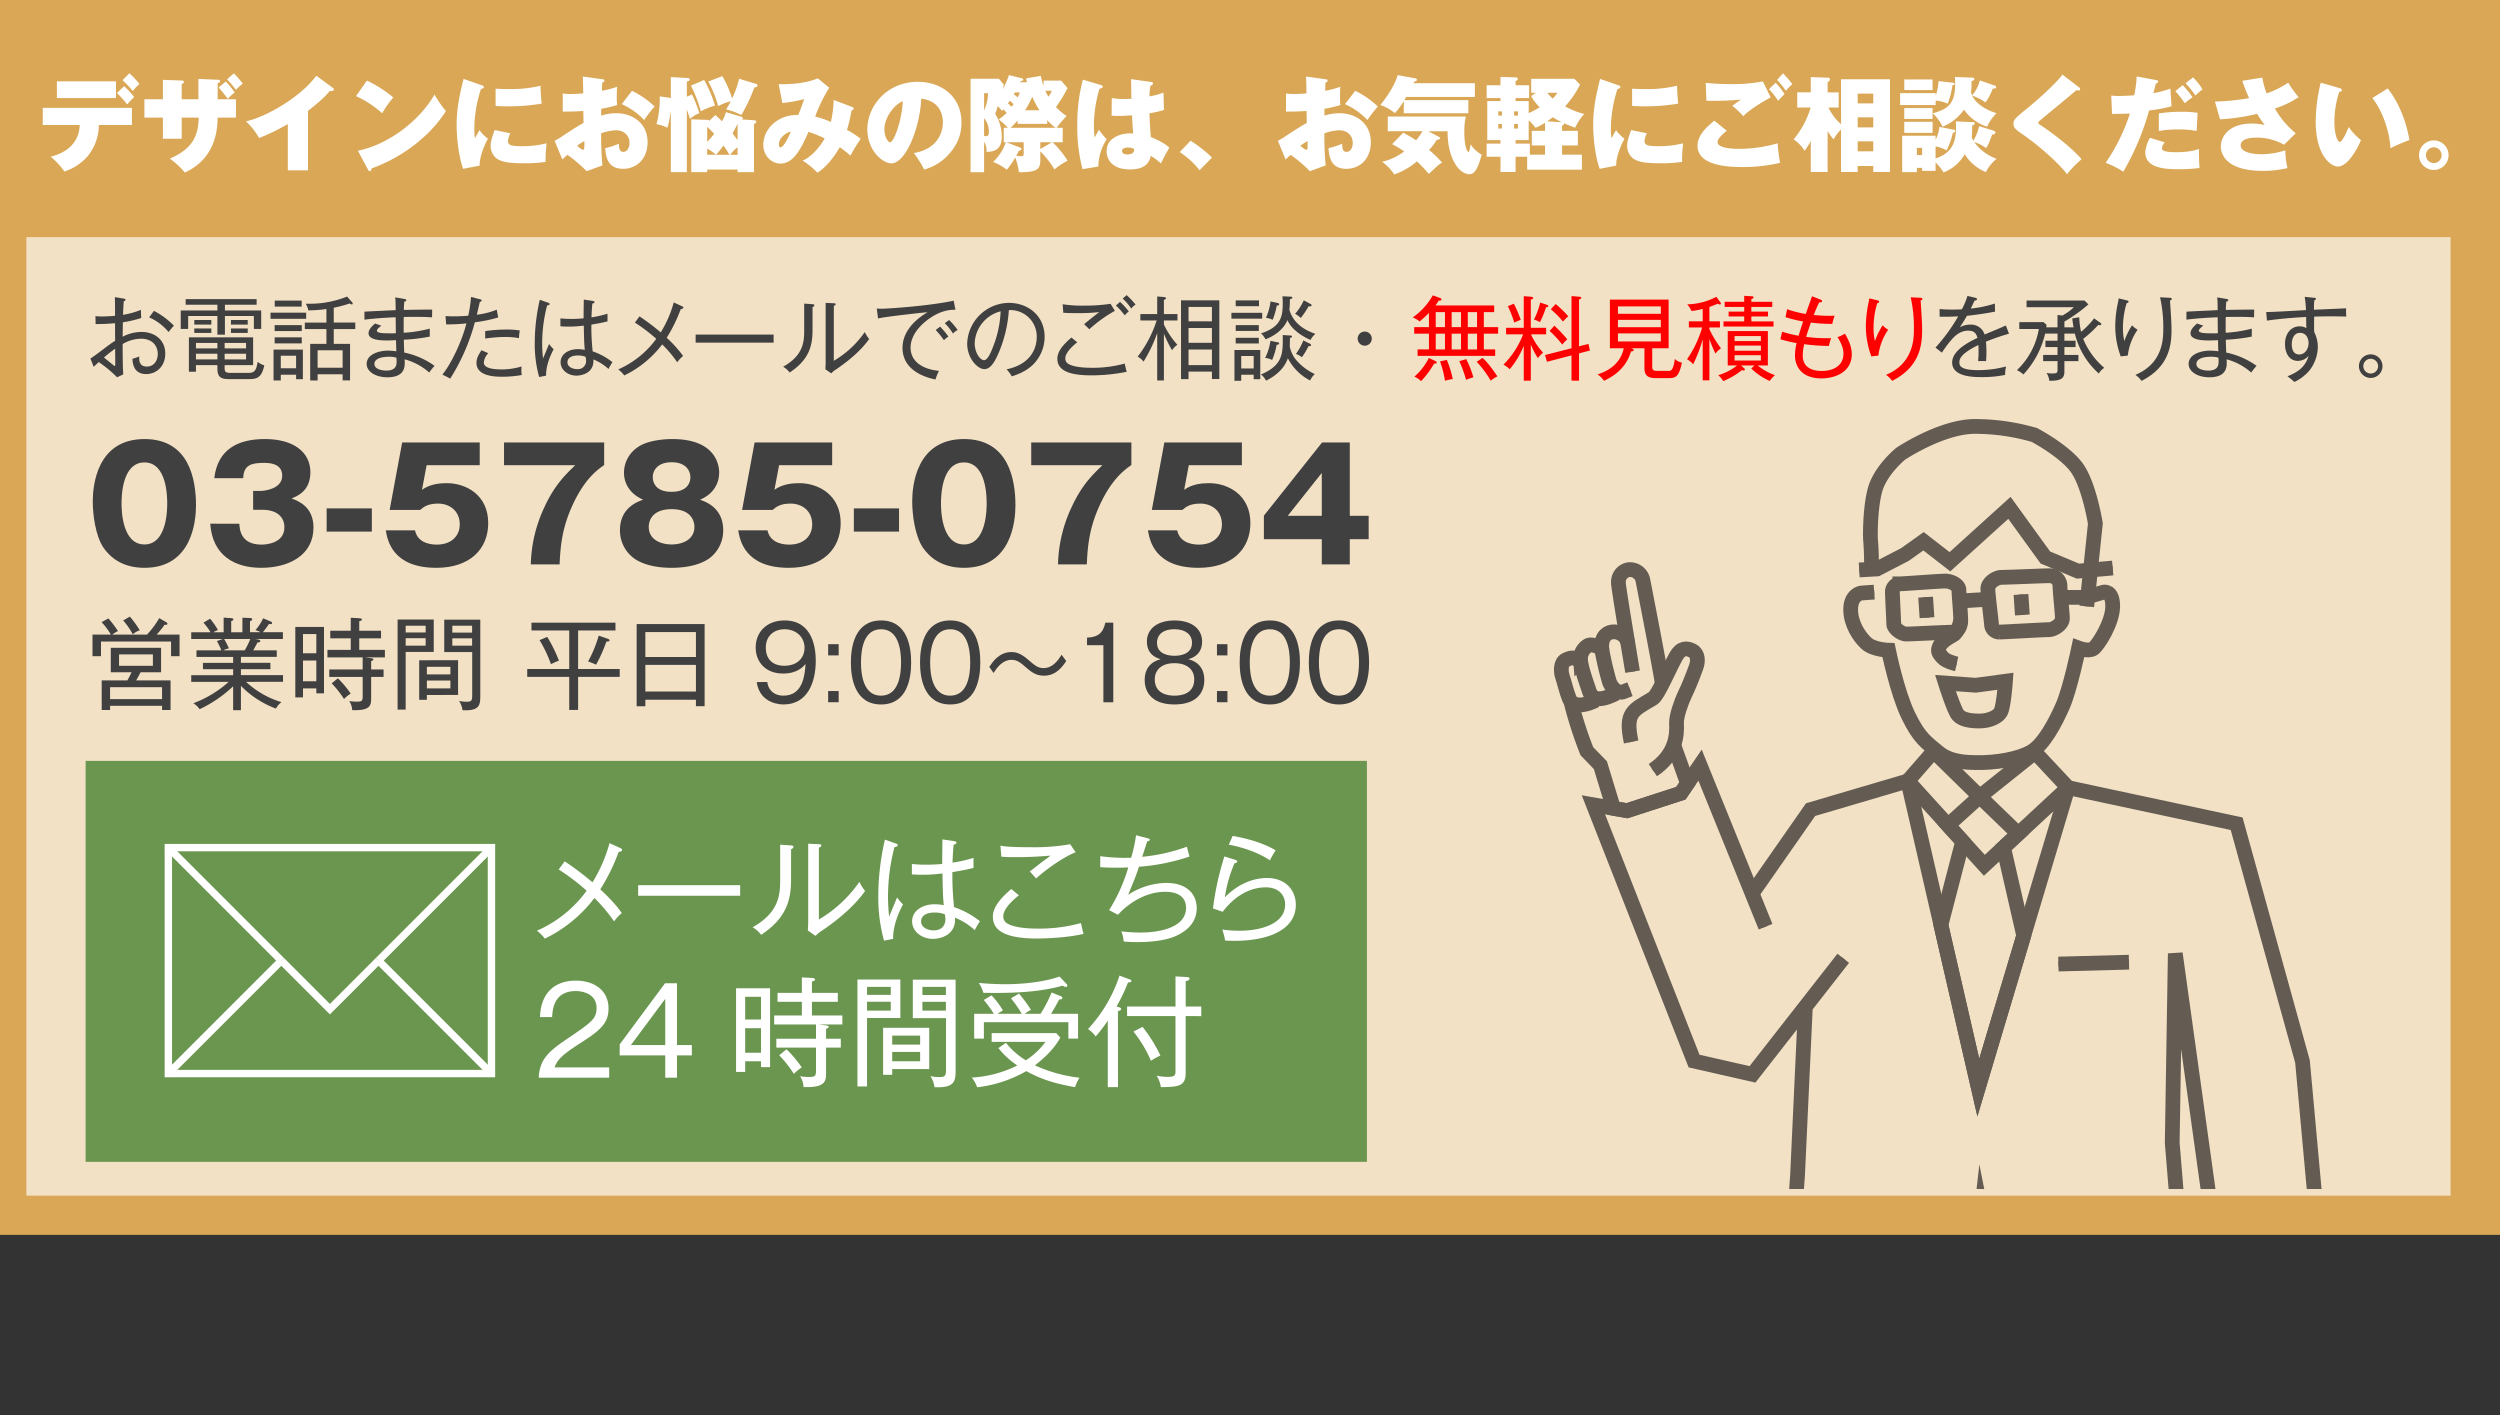 <svg xmlns="http://www.w3.org/2000/svg" xmlns:xlink="http://www.w3.org/1999/xlink" viewBox="0 0 960 543.405">
  <rect x="0" y="0" width="960" height="543.405" fill="#333333" stroke="none"/>
  <defs>
    <style>
      .cls-1, .cls-11, .cls-12, .cls-13, .cls-14, .cls-16 {
        fill: none;
      }

      .cls-2 {
        isolation: isolate;
      }

      .cls-3 {
        fill: #d9a756;
      }

      .cls-4 {
        fill: #f2e1c5;
      }

      .cls-5 {
        fill: #fff;
      }

      .cls-10, .cls-6 {
        mix-blend-mode: multiply;
      }

      .cls-7 {
        fill: #404040;
      }

      .cls-8 {
        fill: red;
      }

      .cls-9 {
        clip-path: url(#clip-path);
      }

      .cls-10 {
        opacity: 0.7;
      }

      .cls-11, .cls-12 {
        stroke: #404040;
      }

      .cls-11, .cls-12, .cls-13, .cls-14, .cls-16 {
        stroke-miterlimit: 10;
      }

      .cls-11, .cls-13 {
        stroke-width: 2px;
      }

      .cls-13 {
        stroke: #000;
      }

      .cls-14 {
        stroke: #282322;
        stroke-width: 5.669px;
      }

      .cls-15 {
        fill: #6b964f;
      }

      .cls-16 {
        stroke: #fff;
        stroke-width: 2.835px;
      }
    </style>
    <clipPath id="clip-path">
      <rect class="cls-1" x="570.435" y="151.779" width="336.443" height="304.822"/>
    </clipPath>
  </defs>
  <title>a1129f1d-6931-454b-b495-9f7f1f348df0</title>
  <g class="cls-2">
    <g id="レイヤー_1" data-name="レイヤー 1">
      <rect class="cls-3" width="960" height="474.184"/>
      <rect class="cls-4" x="10.119" y="91.067" width="930.909" height="368.063"/>
      <g>
        <path class="cls-5" d="M16.413,48V41.418H50.65V48h-12.7a19.041,19.041,0,0,1-4.364,12.061,19.838,19.838,0,0,1-8.847,5.792,28.8,28.8,0,0,0-5.276-5.673C26.489,58.4,30.377,54.154,30.615,48ZM44.541,31.222V37.65H21.848V31.222Zm3.134,1.865a36.181,36.181,0,0,1,3.848,4.166,38.65,38.65,0,0,0-2.7,2.856A33.617,33.617,0,0,0,44.9,35.745ZM49.7,28.128a31.572,31.572,0,0,1,3.848,4.126,18.238,18.238,0,0,0-2.539,2.7,39.6,39.6,0,0,0-3.967-4.166Z"/>
        <path class="cls-5" d="M69.775,45.148V53.28h-7.22V45.148h-7.1V38.125h7.1V30.667l6.982.238c.635.04,1.071.04,1.071.555,0,.437-.4.635-.833.833v5.832H76.2V30.31l7.458.317c.238,0,.873.04.873.516s-.516.635-.952.794v6.188H90.6v7.022H83.581C83.5,48.8,83.264,60.7,70.965,66.254a27.936,27.936,0,0,0-5.752-5.316c8.49-3.769,10.95-8.371,11.069-15.79ZM86.715,31.3a37.44,37.44,0,0,1,3.412,4.205,19.276,19.276,0,0,0-2.658,2.46A55.479,55.479,0,0,0,83.938,33.6Zm3.094-3.134a37.218,37.218,0,0,1,3.412,3.967,18.222,18.222,0,0,0-2.619,2.38,36.24,36.24,0,0,0-3.412-4.047Z"/>
        <path class="cls-5" d="M118.258,65.42h-7.736V47.647A82.7,82.7,0,0,1,99.492,53a26.978,26.978,0,0,0-5.038-6.387c8.529-1.983,21.225-9.68,27.017-17.535l6.268,4.6c.317.238.437.4.437.635,0,.714-.873.675-1.508.6-1.031,1.23-2.9,3.412-8.41,7.657Z"/>
        <path class="cls-5" d="M140.913,30.945a48.74,48.74,0,0,1,10.117,6.467,41.253,41.253,0,0,0-4.285,6.07A39.912,39.912,0,0,0,136.708,36.9Zm-3.491,26.938c11.743-2.38,23.645-11.465,29.438-21.582a43,43,0,0,0,4.364,6.348C165.51,51.813,154.878,60.3,142.7,64.667c-.04.436-.119,1.031-.714,1.031-.4,0-.556-.317-.714-.635Z"/>
        <path class="cls-5" d="M184.992,32.73c.556.2.793.278.793.635,0,.556-.635.714-1.111.833a50.749,50.749,0,0,0-2.539,15.472,24.916,24.916,0,0,0,.238,3.412c.277-.476,1.507-2.658,1.745-3.095a16.1,16.1,0,0,0,3.253,3.293c-1.309,2.341-3.293,6.982-3.174,10.315l-6.348,1.23c-1.865-5.078-2.5-12.735-2.5-16.583,0-7.141,1.31-12.457,2.658-17.932Zm10.989,18.448a7.981,7.981,0,0,0-.912,2.936c0,1.627,1.19,2.023,5.316,2.023a38.569,38.569,0,0,0,9.521-1.111,52.9,52.9,0,0,0-.4,7.141,53.661,53.661,0,0,1-8.688.516c-5.951,0-8.252-.595-10-1.746a6.13,6.13,0,0,1-2.42-4.761c0-1.666.4-3.134,1.547-6.229Zm-5.673-17.139c1.071.079,2.42.159,4.642.159a49.813,49.813,0,0,0,12.616-1.27c.04,2.42.238,5.118.437,6.863a75.892,75.892,0,0,1-13.846,1.032c-.714,0-2.1,0-3.848-.159Z"/>
        <path class="cls-5" d="M231.333,30.429c.476.079.754.079.754.556,0,.436-.476.595-.833.714-.04.793-.04,1.031-.119,3.174a41.271,41.271,0,0,0,5.832-1.547c-.04.714-.119,1.587-.119,3.65a29.221,29.221,0,0,0,.119,3.372,49.436,49.436,0,0,1-6.109,1.429v2.618a18.887,18.887,0,0,1,5.792-.913c6.546,0,12.021,4.086,12.021,11.069,0,6.506-4.205,10.275-9.4,10.275-5.752,0-6.625-4.245-6.863-7.935a27.953,27.953,0,0,0,5.237-1.706c.079,1.626.159,3.134,1.706,3.134,1.428,0,2.38-1.508,2.38-3.452,0-2.579-1.864-4.84-5.2-4.84a17.7,17.7,0,0,0-5.713,1.19c0,4.086.119,8.212.516,12.3l-6.07,2.222a50.518,50.518,0,0,0-7.379-6.268c-.674.6-1.626,1.468-1.944,1.785l-2.976-7.22a18.52,18.52,0,0,0,2.817-1.627c2.7-1.825,5.435-3.61,8.292-5.2,0-1.071-.04-1.389-.079-4.6-2.856.238-5.436.238-7.9.238V35.9a18.883,18.883,0,0,0,3.015.2c.873,0,2.5-.04,4.84-.238-.04-2.539-.04-4.285-.158-6.466Zm-9.72,25.51c.476.437,1.706,1.547,2.261,1.547.437,0,.476-.357.476-.555,0-.159.08-1.349.04-2.777C223.4,54.748,222.366,55.383,221.613,55.939Zm21.066-21.066a33.817,33.817,0,0,1,8.688,6.03,45.571,45.571,0,0,0-4.007,5.2,26.735,26.735,0,0,0-8.609-6.11Z"/>
        <path class="cls-5" d="M264.938,45.624c-.238-.754-.476-1.547-1.19-3.571V66.095H257.6V42.489a42.074,42.074,0,0,1-1.31,6.586,14.551,14.551,0,0,0-4.205-1.389,38.365,38.365,0,0,0,1.27-10.672l4.245.595V29.6l6.506.357c.317,0,.754.159.754.555,0,.477-.555.635-1.111.833v5.792l1.984-.873a58.49,58.49,0,0,1,2.816,7.181A13.271,13.271,0,0,0,264.938,45.624Zm4.166-2.9a53.5,53.5,0,0,0-3.769-9.839l5.039-2.182a45.6,45.6,0,0,1,4.166,9.839A27.733,27.733,0,0,0,269.1,42.728Zm20.432,4.879V66.095h-6.308V65.1H271.563v.992h-6.11V45.822l6.11.2c.516,0,.674.119.753.4l2.38-2.262c.635.556,1.27,1.111,2.539,2.42a14.174,14.174,0,0,0,1.547-3.531l5.872,1.785c.238.079.556.2.556.555a.615.615,0,0,1-.278.476l4.6.317c.595.04.873.2.873.556C290.408,47.052,290.17,47.369,289.535,47.607Zm-17.972,1.071v5.792a24.7,24.7,0,0,0,2.658-3.095C273.825,50.94,272.674,49.71,271.563,48.678Zm0,8.371v2.38H274.9A17.938,17.938,0,0,0,271.563,57.05Zm18.13-23.486a67.442,67.442,0,0,1-5,10.592,28.564,28.564,0,0,0-5.872-2.142,29.945,29.945,0,0,0,1.785-3.134,23.407,23.407,0,0,0-4.84,1.865A40.933,40.933,0,0,0,271.96,31.3l5.435-2.063a41.843,41.843,0,0,1,3.729,8.569,37.387,37.387,0,0,0,2.7-7.577l6.506,1.983c.238.08.555.238.555.6C290.884,33.206,290.527,33.563,289.694,33.563ZM277.792,55.9a33.653,33.653,0,0,1-2.856,3.531h5.157A28.923,28.923,0,0,0,277.792,55.9Zm5.435.635a16.348,16.348,0,0,0-2.856,2.9h2.856Zm0-9.045a37.81,37.81,0,0,1-1.944,3.729c.437.555,1.389,1.825,1.944,2.579Z"/>
        <path class="cls-5" d="M327.187,41.061c.437.159.635.238.635.6,0,.555-.674.714-.873.793a49.219,49.219,0,0,1-1.706,7.418,34.971,34.971,0,0,1,5.276,3.452,59.382,59.382,0,0,0-3.967,6.467,30.906,30.906,0,0,0-4.086-3.253c-.873,1.468-3.967,6.824-8.569,9.8a29.949,29.949,0,0,0-5.713-4.681c2.976-1.032,6.705-5.2,8.49-8.49a41.925,41.925,0,0,0-6.229-2.539c-3.293,7.815-6.308,12.18-10.712,12.18-3.452,0-6.625-2.9-6.625-7.221,0-6.268,5.872-11.7,13.41-11.426.833-1.983.912-2.182,2.3-6.109a53.368,53.368,0,0,1-8.411,1.508l-1.388-7.26c4.522.159,10.513-.317,15.036-2.222l4.364,3.61a61.362,61.362,0,0,0-5.4,11.069,34.858,34.858,0,0,1,6.03,2.063,41,41,0,0,0,1.071-8.45ZM299.1,55.542c0,.357.119,1.032.714,1.032,1.151,0,3.491-4.959,3.849-5.991C302.352,50.622,299.1,52.685,299.1,55.542Z"/>
        <path class="cls-5" d="M350.914,58.755c8.609-1.349,11.148-7.458,11.148-11.7,0-1.19,0-8.133-8.292-9.165-.6,11.823-6.149,24.835-11.466,24.835-3.333,0-9.244-4.88-9.244-13.053,0-9.125,7.7-18.25,19.36-18.25,9.482,0,16.782,5.991,16.782,15.552,0,3.015-.476,8.093-5.991,13.449a19.941,19.941,0,0,1-8.292,4.681A49.17,49.17,0,0,0,350.914,58.755ZM339.607,49.67c0,2.817,1.349,4.959,2.182,4.959,1.428,0,4.483-7.974,4.88-15.75C343.614,39.99,339.607,44.949,339.607,49.67Z"/>
        <path class="cls-5" d="M377.894,66.134h-5.2v-35.9h10.87l1.9,2.222c-.357,1.389-.357,1.547-.476,1.9a32.375,32.375,0,0,0,2.46-5.515l5,1.23c.278.079.476.2.476.436,0,.477-.476.6-1.071.714a1.561,1.561,0,0,1-.158.357h2.658a10.041,10.041,0,0,1-.317-1.468l5.634-.992a22.809,22.809,0,0,0,1.071,3.848V30.945h6.745l2.459,2.9a58.3,58.3,0,0,1-4.443,7.26,21.373,21.373,0,0,0,4.086,3.452,36.78,36.78,0,0,0-3.848,4.523h2.341v5.554H404.2a36.442,36.442,0,0,1,5.752,7.062,27.658,27.658,0,0,0-5.038,3.372,34.689,34.689,0,0,0-5.436-6.943v3.491c0,3.452-1.349,4.523-8.212,4.523a22.671,22.671,0,0,0-1.428-5.633,30.311,30.311,0,0,1-3.213,4.642,22.187,22.187,0,0,0-5.277-2.976,18.347,18.347,0,0,0,4.88-7.538h-.793V49.075h1.547a20.079,20.079,0,0,0-3.491-3.214,18.006,18.006,0,0,0,3.094-2.539c-.516-.555-1.15-1.19-1.27-1.309l-.555.555a16.431,16.431,0,0,0-1.626-1.785c-.477,1.468-.556,1.785-.952,2.976a16.258,16.258,0,0,1,2.5,8.648c0,5.515-3.451,5.832-5.872,5.912a6.108,6.108,0,0,0-.913-3.848Zm0-30.35V42.41a16.741,16.741,0,0,0,1.508-6.625Zm0,16.385a2.094,2.094,0,0,0,.714.119c.793,0,1.111-.476,1.111-1.706a7.994,7.994,0,0,0-1.825-5.2Zm13.727,4.443c.317.119.6.317.6.6,0,.516-.516.595-.952.635-.357.754-.6,1.229-1.032,1.983a10.417,10.417,0,0,0,1.944.159c.913,0,.913-.4.913-1.27V54.629h-6.665ZM389.2,39.99c-.476-.476-1.111-1.031-1.428-1.309-.238.317-.357.556-.714,1.031.635.556,1.23,1.151,1.428,1.31C388.883,40.466,389,40.307,389.2,39.99Zm1.547,6.269a34.755,34.755,0,0,1-2.658,2.817h17.258a19.309,19.309,0,0,1-3.214-2.936v1.428H390.748Zm-1.032-10.751c-.119.2-.119.238-.4.674.556.437.6.437,1.468,1.19a9.915,9.915,0,0,0,.833-1.865Zm9.442,6.824a32.377,32.377,0,0,1-2.777-5.2,33.029,33.029,0,0,1-2.737,5.2Zm4.8,12.3h-4.483v2.579ZM401.42,34.872a18.9,18.9,0,0,0,1.19,2.261,14.081,14.081,0,0,0,1.309-2.261Z"/>
        <path class="cls-5" d="M422.766,32.651c.317.079.674.238.674.6,0,.555-.714.714-1.229.833a49.222,49.222,0,0,0-2.143,14.441,29.2,29.2,0,0,0,.278,4.245c.476-.833,1.111-1.9,1.626-2.976a29.987,29.987,0,0,0,3.015,3.689,19.449,19.449,0,0,0-3.213,10.474l-6.07.992a61.733,61.733,0,0,1-2.023-16.861,66.027,66.027,0,0,1,2.142-17.5Zm19.2-1.19c.357.04.793.119.793.556,0,.516-.555.754-.992.952a19.936,19.936,0,0,0-.357,4.047,26.484,26.484,0,0,0,5.356-1.468l.2,6.665a33.98,33.98,0,0,1-5.554,1.27c.04,4.126.476,8.49.516,9.165,2.182.873,5.316,2.3,7.1,4.086a57.07,57.07,0,0,0-3.213,6.03,24.37,24.37,0,0,0-3.928-2.936c-.278,1.389-1.071,5.237-7.9,5.237-8.292,0-9.045-5.316-9.045-7.022,0-5.435,5.872-6.824,8.926-6.824a6,6,0,0,1,1.27.08c-.278-3.373-.278-3.729-.436-7.022-2.9.238-4.8.238-5.277.238a23.92,23.92,0,0,1-2.579-.119l.079-6.744a25.12,25.12,0,0,0,4.682.357c1.349,0,2.261-.04,2.856-.08-.04-1.19-.079-6.467-.159-7.538Zm-8.926,25.192c-.4,0-2.182.08-2.182,1.349s1.825,1.309,2.143,1.309c.277,0,2.737,0,2.5-2.143A6.01,6.01,0,0,0,433.042,56.653Z"/>
        <path class="cls-5" d="M457.165,54.034a50.645,50.645,0,0,1,8.252,6.467l-4.8,4.879A30.346,30.346,0,0,0,453,58.4Z"/>
        <path class="cls-5" d="M509.06,30.429c.476.079.754.079.754.556,0,.436-.477.595-.833.714-.04.793-.04,1.031-.119,3.174a41.3,41.3,0,0,0,5.832-1.547c-.04.714-.119,1.587-.119,3.65a28.948,28.948,0,0,0,.119,3.372,49.461,49.461,0,0,1-6.109,1.429v2.618a18.885,18.885,0,0,1,5.792-.913c6.546,0,12.021,4.086,12.021,11.069,0,6.506-4.205,10.275-9.4,10.275-5.753,0-6.625-4.245-6.863-7.935a27.913,27.913,0,0,0,5.236-1.706c.08,1.626.159,3.134,1.706,3.134,1.429,0,2.381-1.508,2.381-3.452,0-2.579-1.865-4.84-5.2-4.84a17.7,17.7,0,0,0-5.713,1.19c0,4.086.119,8.212.516,12.3l-6.07,2.222a50.474,50.474,0,0,0-7.379-6.268c-.675.6-1.626,1.468-1.944,1.785l-2.975-7.22a18.584,18.584,0,0,0,2.816-1.627c2.7-1.825,5.436-3.61,8.292-5.2,0-1.071-.04-1.389-.08-4.6-2.856.238-5.435.238-7.895.238V35.9a18.88,18.88,0,0,0,3.015.2c.873,0,2.5-.04,4.841-.238-.04-2.539-.04-4.285-.159-6.466Zm-9.72,25.51c.476.437,1.706,1.547,2.262,1.547.436,0,.476-.357.476-.555,0-.159.079-1.349.04-2.777C501.125,54.748,500.094,55.383,499.34,55.939Zm21.066-21.066a33.85,33.85,0,0,1,8.688,6.03,45.392,45.392,0,0,0-4.007,5.2,26.742,26.742,0,0,0-8.609-6.11Z"/>
        <path class="cls-5" d="M539.055,38.8a27.458,27.458,0,0,1-3.412,4.642,19.041,19.041,0,0,0-5.594-3.134c2.5-2.936,5.673-7.855,6.665-11.465l6.9,1.27a.514.514,0,0,1,.477.516c0,.4-.357.556-1.071.754a4.429,4.429,0,0,1-.238.556H566.35v5.276H540.006c-.2.357-.516.873-.714,1.229H563.85v5.039H539.055Zm-.2,12.14c2.619,1.428,4.523,2.658,4.92,2.936a21.741,21.741,0,0,0,2.46-3.491h-13.33V44.751h29.952a27.242,27.242,0,0,0-.555,5.912c0,6.348,1.309,7.7,1.587,7.7.4,0,.674-1.944.793-2.976a12.225,12.225,0,0,0,4.285,4.007c-1.23,4.483-2.42,7.5-4.682,7.5-4.205,0-8.49-6.467-8.411-16.5h-7.418l4.086,2.142a.617.617,0,0,1,.4.516c0,.477-.516.556-1.189.635a30.36,30.36,0,0,1-2.976,3.928,38.377,38.377,0,0,1,4.959,4.8,16.518,16.518,0,0,0-1.587,1.15c-.556.437-2.936,2.737-3.491,3.213a55.608,55.608,0,0,0-4.562-4.8,26.7,26.7,0,0,1-8.729,5,16.826,16.826,0,0,0-4.681-4.84,22.045,22.045,0,0,0,8.529-4.007,39.279,39.279,0,0,0-4.642-2.777Z"/>
        <path class="cls-5" d="M599.835,50.265h6.07v5.594h-6.07V59.39h7.617v5.753H586.426V60.184h-4.443v5.832h-5.793V60.184h-5.315V55.145h5.315V53.8h-5.078v-15h5.078V37.65h-5.315V32.73h5.315V29.516l5.872.2c.2,0,.754.04.754.555s-.477.714-.833.833V32.73h5.2v4.92h-5.2V38.8h5.038v4.642a33.123,33.123,0,0,0,4.245-2.261,17.994,17.994,0,0,1-3.332-4.285l1.824-1.27h-1.785V30.27h16.583l2.183,2.222a36.2,36.2,0,0,1-5.753,8.332,28.38,28.38,0,0,0,7.379,2.936,20.036,20.036,0,0,0-3.491,5.276c-1.07-.357-2.023-.714-4.324-1.706.159.516-.158.635-.714.913Zm-23.09-5.872V42.767h-1.389v1.626Zm-1.389,3.213v1.746h1.389V47.607Zm7.538-3.213V42.767h-1.468v1.626Zm-1.468,3.213v1.746h1.468V47.607Zm11.862-.476a20.126,20.126,0,0,1-3.65,1.944,17.452,17.452,0,0,0-2.618-2.856V53.8h-5.038v1.349h5.475V59.39h5.832V55.859h-5.078V50.265h5.078Zm.833-11.5a22.761,22.761,0,0,0,2.1,2.222,9.187,9.187,0,0,0,1.785-2.222Zm5.554,11.307c-1.9-.992-2.855-1.547-3.411-1.9-.794.6-.913.674-2.143,1.547Z"/>
        <path class="cls-5" d="M621.419,32.73c.556.2.794.278.794.635,0,.556-.635.714-1.111.833a50.749,50.749,0,0,0-2.539,15.472,24.916,24.916,0,0,0,.238,3.412c.277-.476,1.508-2.658,1.745-3.095A16.09,16.09,0,0,0,623.8,53.28c-1.309,2.341-3.292,6.982-3.174,10.315l-6.348,1.23c-1.864-5.078-2.5-12.735-2.5-16.583,0-7.141,1.31-12.457,2.658-17.932Zm10.989,18.448a7.99,7.99,0,0,0-.912,2.936c0,1.627,1.189,2.023,5.316,2.023a38.574,38.574,0,0,0,9.521-1.111,52.832,52.832,0,0,0-.4,7.141,53.664,53.664,0,0,1-8.688.516c-5.95,0-8.252-.595-10-1.746a6.13,6.13,0,0,1-2.42-4.761c0-1.666.4-3.134,1.547-6.229Zm-5.673-17.139c1.071.079,2.42.159,4.642.159a49.82,49.82,0,0,0,12.616-1.27c.039,2.42.237,5.118.437,6.863a75.9,75.9,0,0,1-13.847,1.032c-.714,0-2.1,0-3.848-.159Z"/>
        <path class="cls-5" d="M663.077,50.186c-1.785,1.468-3.53,3.095-3.53,4.4,0,2.341,5.792,2.579,8.489,2.579a54.55,54.55,0,0,0,14.6-2.142,59.8,59.8,0,0,0,.913,7.5,62.544,62.544,0,0,1-14.361,1.626c-6.149,0-17.338-.635-17.338-8.252,0-3.094,2.341-5.713,3.254-6.7.476-.476,2.7-2.459,3.134-2.9Zm16.861-12.774c-2.936,1.547-8.212,4.721-10.514,7.221a33.449,33.449,0,0,0-4.205-4.007c.516-.4,2.816-2.063,3.293-2.38a112.583,112.583,0,0,1-13.251.437l-.277-6.863a96.975,96.975,0,0,0,10.275.476,60.845,60.845,0,0,0,11.7-1.032Zm1.9-5.634a25.062,25.062,0,0,1,3.412,4.364c-.238.238-1.627,1.587-2.421,2.579a31.935,31.935,0,0,0-3.53-4.483Zm2.856-3.61a38.976,38.976,0,0,1,3.57,4.166,14.74,14.74,0,0,0-2.46,2.539,39.493,39.493,0,0,0-3.411-4.205Z"/>
        <path class="cls-5" d="M706.957,30.429h18.806V66.055h-6.427v-2.3h-5.991v2.3h-6.388V49.71a17.059,17.059,0,0,0-2.855,3.809,23.818,23.818,0,0,1-2.3-3.174v15.71h-6.467v-11.9a22.887,22.887,0,0,1-2.38,3.729,14.29,14.29,0,0,0-4.205-4.364,34.564,34.564,0,0,0,6.546-12.22h-5.157V35.467h5.2V29.6l6.784.238a.679.679,0,0,1,.6.635,1.174,1.174,0,0,1-.913.992v4.007h4.245V41.3h-3.928a20.086,20.086,0,0,0,4.84,6.427Zm12.379,9.283V35.944h-5.991v3.769Zm0,9.2V45.068h-5.991v3.848Zm0,9.2V54.272h-5.991V58.12Z"/>
        <path class="cls-5" d="M750,31.778c.2.04.595.119.595.4,0,.357-.317.437-.873.6a26.811,26.811,0,0,1-1.824,7.022,12.979,12.979,0,0,0-4.6-1.15v1.706H729.652v-4.6H743.3V36.7a20.042,20.042,0,0,0,1.11-5.555Zm15.552,18.408c.237.08.674.278.674.675,0,.714-.674.754-1.229.793-1.27,3.412-1.389,3.769-2.341,5.237a13.9,13.9,0,0,0-4.522-2.3,18.045,18.045,0,0,0,8.569,6.387,15.27,15.27,0,0,0-4.126,5.118,17.379,17.379,0,0,1-8.133-6.863,15.815,15.815,0,0,1-8.134,6.982,16.537,16.537,0,0,0-3.055-3.809v3.213H738.1V64.468h-2.023v1.627h-5.634V52.13H743.26v1.547a14.043,14.043,0,0,0,1.469-4.959l5.355,1.071c.357.079.714.2.714.516,0,.6-.675.675-.912.675a27.725,27.725,0,0,1-2.381,6.744,14.422,14.422,0,0,0-4.245-1.508v4.642c7.182-2.42,8.133-7.339,7.776-14.243l6.625.278c.238,0,.635.079.635.516,0,.4-.437.555-.991.754a32.538,32.538,0,0,1-.159,4.6,9.556,9.556,0,0,0,.635,1.27A19.755,19.755,0,0,0,760,48.441ZM742.109,30.508v4.086h-10.87V30.508Zm0,10.99v4.166h-10.87V41.5Zm0,5.276v4.245h-10.87V46.774ZM738.1,59.549V56.772h-2.023v2.777Zm27.771-26.74c.079.04.674.238.674.6,0,.635-.793.635-1.27.555-1.389,3.213-1.825,4.007-2.9,5.356a13.174,13.174,0,0,0-2.7-1.626c-1.785-.793-1.944-.873-2.38-1.071,1.745,3.848,6.625,6.07,9.4,6.824a16.892,16.892,0,0,0-3.65,5.2,17.289,17.289,0,0,1-8.887-6.546,18.134,18.134,0,0,1-8.212,6.546,16.59,16.59,0,0,0-3.769-5.118c5.475-1.626,8.608-3.213,8.608-11.386a22.555,22.555,0,0,0-.119-2.579l6.546.238c.4,0,.913,0,.913.556,0,.4-.159.476-1.071.833a24.8,24.8,0,0,1-.2,4.324c.2.556.317.793.437,1.071a13.677,13.677,0,0,0,2.975-5.713Z"/>
        <path class="cls-5" d="M798.367,33.563a.875.875,0,0,1,.4.674.51.51,0,0,1-.556.516,2.506,2.506,0,0,1-.833-.159c-1.825,1.626-13.568,11.267-13.965,11.625-.317.238-.714.595-.714.912,0,.4.158.476,1.428,1.27.635.4,10.315,7.022,15.2,12.735a43.105,43.105,0,0,0-5.595,5.752c-3.411-4.483-11.147-11.267-17.178-15.393-2.579-1.785-3.372-2.42-3.372-4.007,0-1.468.555-2.063,5-5.673,1.9-1.508,10.275-8.53,13.807-13.171Z"/>
        <path class="cls-5" d="M827.966,30.746c.476.079.754.159.754.556,0,.476-.517.674-.873.833-.079.317-.833,3.174-.952,3.65a42.921,42.921,0,0,0,6.546-1.746l.4,6.784a51.847,51.847,0,0,1-8.569,1.587,101.133,101.133,0,0,1-9.918,23.526,33.977,33.977,0,0,0-6.784-3.412A73.165,73.165,0,0,0,817.889,43.6c-1.864.08-2.341.08-6.863.159l-.317-7.062a23.092,23.092,0,0,0,2.9.158c1.865,0,4.008-.119,5.912-.277a38.854,38.854,0,0,0,.952-7.221ZM831.3,54.669a3.838,3.838,0,0,0-1.11,2.182c0,.992.912,1.587,5.515,1.587,1.031,0,5.594,0,8.728-1.27-.039.516-.039.913-.039,1.508,0,1.666.079,4.166.237,5.832a62.142,62.142,0,0,1-7.7.476c-4.483,0-13.132,0-13.132-6.506a12.928,12.928,0,0,1,1.785-5.554Zm12.22-4.364a34.188,34.188,0,0,0-7.062-.595A39.168,39.168,0,0,0,829,50.3V43.561a53.612,53.612,0,0,1,8.648-.635,40.717,40.717,0,0,1,6.229.4ZM838.161,32.69a37.367,37.367,0,0,1,3.809,4.682,19.854,19.854,0,0,0-3.015,2.261,50.661,50.661,0,0,0-3.61-4.642Zm3.968-2.975a23.881,23.881,0,0,1,3.649,4.6A28.736,28.736,0,0,0,843,36.7a28.023,28.023,0,0,0-3.77-4.721Z"/>
        <path class="cls-5" d="M868.751,29.794a29.164,29.164,0,0,0,1.627,6.07,34.155,34.155,0,0,0,8.292-4.126,39.506,39.506,0,0,0,4.007,5.554,35.648,35.648,0,0,1-9.125,4.364,34.232,34.232,0,0,0,8.014,9.521l-4.483,4.4a21.32,21.32,0,0,0-10.473-2.737c-1.071,0-6.189,0-6.189,2.976,0,2.539,4.245,3.412,7.895,3.412a30.85,30.85,0,0,0,9.244-1.508,30.03,30.03,0,0,0,.833,6.824,40.507,40.507,0,0,1-9.521,1.071c-13.33,0-16.067-5.832-16.067-9.323,0-3.967,3.214-8.847,11.822-8.847a21.523,21.523,0,0,1,5,.556,38.979,38.979,0,0,1-2.856-4.285,79.332,79.332,0,0,1-14.282,2.1L850.541,39a88.757,88.757,0,0,0,13.132-1.309,59.334,59.334,0,0,1-2.618-6.665Z"/>
        <path class="cls-5" d="M898.548,33.881c.516.159.674.317.674.674,0,.635-.635.714-.952.754a36.656,36.656,0,0,0-1.864,11.584c0,4.007.991,7.578,2.063,7.578.992,0,2.619-3.729,3.452-5.713A22.681,22.681,0,0,0,906.6,53.8c-1.23,3.134-5.039,10.156-8.848,10.156-2.46,0-8.529-3.848-8.529-17.456a64.582,64.582,0,0,1,1.943-14.758Zm18.328.079c6.388,8.054,8.094,18.21,8.332,19.836a62.774,62.774,0,0,0-7.261,3.134c-.238-5.039-2.42-13.568-6.982-19.281Z"/>
        <path class="cls-5" d="M940.246,59.589a5.673,5.673,0,1,1-5.674-5.673A5.672,5.672,0,0,1,940.246,59.589Zm-8.688,0a3.015,3.015,0,1,0,3.015-3.015A3.014,3.014,0,0,0,931.558,59.589Z"/>
      </g>
      <g class="cls-6">
        <path class="cls-7" d="M56.109,143.647c-3.624,0-5.172-2.393-5.243-5.911a11.357,11.357,0,0,0,2.6-.88c-.035,1.3-.176,3.906,2.956,3.906,2.568,0,4.152-2.111,4.152-4.891,0-3.237-2.287-5.806-6.4-5.806a14.329,14.329,0,0,0-7.073,2.041c0,2.885,0,9.008.247,11.647l-2.393,1.126a46.258,46.258,0,0,0-7.038-5.841c-1.091,1.021-1.231,1.161-1.935,1.83l-1.267-3.2c.563-.317,1.971-1.337,2.5-1.724,4.961-3.73,5.418-4.117,7-5.067-.035-3.308-.035-3.66-.035-6.756-2.92.211-3.835.316-7.459.316l-.07-3.061a16.367,16.367,0,0,0,2.568.141c1.373,0,3.449-.105,4.961-.246,0-3.554,0-3.941-.07-7.178l3.343.563c.458.07.739.141.739.458,0,.387-.387.493-.668.528-.211,2.92-.246,4.4-.281,5.243a30.558,30.558,0,0,0,6.861-1.9c.035.493.07,2.745.141,3.131a47.685,47.685,0,0,1-7.072,1.654c-.036,3.2-.071,3.554-.071,5.524a15.879,15.879,0,0,1,7.178-1.83c5.243,0,9.184,3.131,9.184,8.339C63.463,140.691,60.05,143.647,56.109,143.647ZM44.216,133.9a50.4,50.4,0,0,0-4.292,3.378c2.005,1.654,3.976,3.272,4.117,3.272.211,0,.176-.211.211-.7C44.286,139.143,44.216,134.85,44.216,133.9Zm20.514-6.4a20.026,20.026,0,0,0-7.46-5.63l1.83-2.5a28.98,28.98,0,0,1,7.67,5.7C66.208,125.666,65.539,126.476,64.73,127.5Z"/>
        <path class="cls-7" d="M97.483,126.3v-4.961H86.364v7.178H83.479v-7.178H72.254V126.3H69.4v-7.073H83.479V117.01H71.3v-2.146H98.539v2.146H86.364v2.217H100.3V126.3Zm-2.6,19.282H88.37c-2.92,0-4.891-.211-4.891-4.082v-1.3H75.245v2.534H72.536v-13.2H97.2V140.2H86.259v1.161c0,1.654.633,1.83,2.674,1.83h5.841c2.322,0,3.554,0,4.152-4.258a7.913,7.913,0,0,0,2.569,1.372C100.369,145.582,98.222,145.582,94.879,145.582ZM74.612,124.646v-1.759h6.544v1.759Zm0,3.2v-1.724h6.544v1.724Zm8.867,3.835H75.245v2.111h8.234Zm0,4.152H75.245v2.181h8.234Zm11.013-4.152H86.259v2.111h8.233Zm0,4.152H86.259v2.181h8.233Zm-5.806-11.189v-1.759h6.439v1.759Zm0,3.2v-1.724h6.439v1.724Z"/>
        <path class="cls-7" d="M117.569,120.072v2.357H103.881v-2.357Zm-1.267,14.18v11.365h-2.6v-1.724h-5.876v2.217h-2.78V134.252Zm-.422-9.4v2.287H105.465v-2.287Zm0,4.68v2.323H105.465v-2.323Zm-.035-14.11v2.322H105.5v-2.322Zm-8.023,21.183v4.82H113.7v-4.82Zm20.338-12.738h8.269v2.5H128.16v5.665h6.264v14.04h-2.851v-2.357h-9.606v2.393h-2.85V132.035h6.228V126.37h-8.3v-2.5h8.3v-5.208a51.553,51.553,0,0,1-6.967.528,6.515,6.515,0,0,0-.985-2.569,39.009,39.009,0,0,0,15.9-2.744l1.935,2.217a.76.76,0,0,1,.211.492.321.321,0,0,1-.352.317,1.435,1.435,0,0,1-.81-.387,44.359,44.359,0,0,1-6.123,1.654Zm3.413,17.347V134.5h-9.606v6.721Z"/>
        <path class="cls-7" d="M164.82,143.049a23.377,23.377,0,0,0-9.43-5.067c0,.387.035.915.035,1.3,0,2.041-.387,5.595-6.65,5.595-4.856,0-7.988-2.393-7.988-5.1,0-3.695,4.61-5.138,8.269-5.138a28.309,28.309,0,0,1,3.132.247c-.035-1.126-.07-1.478-.105-4.258-1.725.07-2.428.106-3.378.106-1.936,0-7.178,0-7.178-2.745,0-1.232.809-2.287,2.5-3.765l2.393.844c-1.09.88-1.689,1.337-1.689,1.971,0,.915,2.886.95,4.328.95,1.513.035,2.6,0,2.956-.035-.035-1.76-.07-4.363-.07-6.123-6.228.246-9.958.668-12,.915v-3.061c1.9-.141,10.274-.493,12-.6-.035-2.569-.035-3.448-.176-4.891l3.695.633c.281.035.563.211.563.458,0,.387-.492.493-.774.528-.07.774-.176,2.006-.176,3.2,1.724-.035,9.324-.176,10.873-.106l-.035,2.956c-1.689-.105-4.222-.282-10.873-.141-.035,1.2-.035,1.688-.035,6.052a50.2,50.2,0,0,0,10.028-1.583v3.062a67.48,67.48,0,0,1-9.958,1.2c0,.95.105,4.117.141,4.926a30.5,30.5,0,0,1,11.647,5.1A28.484,28.484,0,0,0,164.82,143.049Zm-12.6-5.7a9.624,9.624,0,0,0-2.956-.352c-3.237,0-5.489.95-5.489,2.745,0,2.428,3.976,2.568,4.539,2.568,3.976,0,3.976-2.393,3.976-3.554C152.294,138.193,152.259,137.771,152.224,137.348Z"/>
        <path class="cls-7" d="M182.338,123.766a78.018,78.018,0,0,1-9.465,21.64c-.844-.528-2.217-1.161-2.991-1.548,3.729-4.645,7.635-13.371,9.219-19.669a74.282,74.282,0,0,1-7.776.387l-.246-3.2c.809.035,1.654.105,2.92.105,2.322,0,4.469-.141,5.806-.246a46.282,46.282,0,0,0,1.056-7.213l3.413.879c.528.141.7.317.7.493,0,.387-.528.493-.7.493-.211.774-.985,4.258-1.161,4.961a29.27,29.27,0,0,0,7.636-1.936l.563,2.991A56.486,56.486,0,0,1,182.338,123.766Zm10.521,20.9c-2.217,0-9.888,0-9.888-5.278,0-1.619.6-2.956,1.935-4.891l2.6,1.126a6.007,6.007,0,0,0-1.724,3.554c0,2.252,3.589,2.674,7,2.674a26.03,26.03,0,0,0,7.5-1.126c-.035.422-.07.845-.07,1.478a7.228,7.228,0,0,0,.176,1.794A42.317,42.317,0,0,1,192.859,144.667Zm6.439-14.813a28.463,28.463,0,0,0-5.243-.458,58.088,58.088,0,0,0-7.741.6v-2.85a53.763,53.763,0,0,1,8.128-.6,31.912,31.912,0,0,1,5.173.352A16.455,16.455,0,0,0,199.3,129.854Z"/>
        <path class="cls-7" d="M209.708,144.245l-2.674.527a46.965,46.965,0,0,1-1.689-13.16,74.349,74.349,0,0,1,1.935-16.5l3.2,1.126c.316.105.563.176.563.528,0,.246-.317.493-.95.528a57.5,57.5,0,0,0-1.9,14.673c0,2.6.211,4.4.316,5.7.422-.88,2.006-4.821,2.357-5.595a12.326,12.326,0,0,0,1.724,2.041C211.4,136.4,209.6,140.34,209.708,144.245Zm23.962-2.569a19.835,19.835,0,0,0-5.806-3.66c.352,5.771-5.384,6.229-6.439,6.229-3.448,0-6.158-2.288-6.158-5.138,0-3.237,3.2-5.032,6.615-5.032a13.557,13.557,0,0,1,2.674.282c-.211-2.287-.247-2.991-.387-9.325a44.459,44.459,0,0,1-6.087.387c-1.231,0-2.041-.07-2.885-.105v-3.062a35.975,35.975,0,0,0,4.011.211c.88,0,2.287,0,4.891-.211,0-1.794.035-4.715.07-7.213l3.554.528c.247.035.563.141.563.422,0,.422-.563.528-.809.563-.211,1.689-.282,3.73-.352,5.313a40.54,40.54,0,0,0,6.158-1.408v2.956c-.844.211-2.5.634-6.193,1.232a87.471,87.471,0,0,0,.493,10.274,25.3,25.3,0,0,1,7.6,4.152A25.463,25.463,0,0,0,233.671,141.676Zm-8.8-4.645a7.859,7.859,0,0,0-2.991-.528c-2.287,0-3.976.844-3.976,2.639,0,1.689,1.9,2.6,3.694,2.6a3.109,3.109,0,0,0,3.449-3.308A8.033,8.033,0,0,0,224.874,137.032Z"/>
        <path class="cls-7" d="M261.393,118.735a58.623,58.623,0,0,1-5.384,10.979,45.577,45.577,0,0,1,6.3,6.967,13.489,13.489,0,0,0-2.252,2.428,47.774,47.774,0,0,0-5.771-6.861,40.235,40.235,0,0,1-14.567,11.928,11.106,11.106,0,0,0-2.322-2.322A35.666,35.666,0,0,0,252,130.1a64.954,64.954,0,0,0-8.2-6.228l1.76-2.393a88.751,88.751,0,0,1,8.163,6.158,44.192,44.192,0,0,0,5-11.506l3.2,1.478c.316.141.492.282.492.493C262.413,118.453,261.956,118.664,261.393,118.735Z"/>
        <path class="cls-7" d="M267.124,131.578v-3.1h29.944v3.1Z"/>
        <path class="cls-7" d="M312.017,117.925v8.656c0,5.806-1.021,11.365-8.8,16.467a8.177,8.177,0,0,0-2.5-2.217c7.741-4.328,8.093-9.536,8.093-13.934v-10.31l3.1.211c.352.035.81.07.81.458C312.72,117.573,312.368,117.784,312.017,117.925Zm9.148,23.856a9.235,9.235,0,0,0-1.971,1.583l-2.252-1.583c.035-.7.105-1.759.105-2.745v-22.73l3.132.141c.387,0,.7.035.7.387s-.316.458-.7.633v21.077A37.213,37.213,0,0,0,332.073,127.5a13.251,13.251,0,0,0,1.689,2.674C331.123,133.9,327.076,137.736,321.165,141.782Z"/>
        <path class="cls-7" d="M357.121,122.148c-1.865,1.267-7.459,5.489-7.459,11.365,0,4.5,3.413,8.128,10.908,8.9a17.589,17.589,0,0,0-1.337,3.308c-6.439-1.3-12.667-4.82-12.667-12.175,0-4.609,2.709-9.535,9.606-13.652-.879.035-16.15,1.689-19,2.393l-.493-3.8c.668.035,1.126.07,1.794.07,2.041,0,18.227-1.021,27.727-3.1l.7,3.484C365.39,118.946,361.871,118.91,357.121,122.148Zm5.348,8.515a28.544,28.544,0,0,0-3.167-3.941l1.689-1.3a30.163,30.163,0,0,1,3.2,3.835A7.681,7.681,0,0,0,362.469,130.663Zm3.484-2.568a22.126,22.126,0,0,0-3.167-4.011l1.689-1.2a28.144,28.144,0,0,1,3.272,3.835A6.121,6.121,0,0,0,365.953,128.094Z"/>
        <path class="cls-7" d="M396.946,139.741c-2.815,2.956-6.721,4.222-8.41,4.785a14.341,14.341,0,0,0-2.005-2.709c10.485-2.217,11.576-9.536,11.576-12.386a10.131,10.131,0,0,0-10.7-10.345,50.761,50.761,0,0,1-3.835,16.221c-1.935,4.574-3.624,6.439-5.559,6.439-2.6,0-6.615-4.082-6.615-9.852a16.2,16.2,0,0,1,15.975-15.588c7.53,0,13.758,5.032,13.758,13.054A15.027,15.027,0,0,1,396.946,139.741Zm-22.66-8.023c0,3.8,2.076,6.58,3.589,6.58,1.478,0,2.78-3.343,3.625-5.56a41.227,41.227,0,0,0,2.745-13.195A13.194,13.194,0,0,0,374.286,131.718Z"/>
        <path class="cls-7" d="M419.11,144.139c-8.093,0-13.089-1.654-13.089-6.4,0-2.111,1.267-4.645,5.418-8.128l2.217,1.83c-.7.563-4.574,3.624-4.574,6.123a2.373,2.373,0,0,0,1.2,2.182c2.5,1.442,7.354,1.478,8.48,1.478a46,46,0,0,0,13.125-1.619c.317,1.478.528,2.357.774,3.167A69.681,69.681,0,0,1,419.11,144.139Zm-.81-17.7c-.246-.282-1.337-1.3-2.005-1.971,3.8-3.1,4.5-3.624,5.841-4.609a80.126,80.126,0,0,1-8.55.387c-2.815,0-3.906-.07-5.278-.141l-.247-3.272a50.324,50.324,0,0,0,8.339.528,66.069,66.069,0,0,0,10.063-.7l1.654,2.709A50.926,50.926,0,0,0,418.3,126.441Zm13.618-5.313a26.651,26.651,0,0,0-3.414-3.8l1.583-1.408a28.393,28.393,0,0,1,3.378,3.695A6.332,6.332,0,0,0,431.918,121.127Zm2.463-2.639a19.563,19.563,0,0,0-3.272-3.835l1.513-1.337a29.912,29.912,0,0,1,3.448,3.659A6.191,6.191,0,0,0,434.381,118.488Z"/>
        <path class="cls-7" d="M446.936,123.063v1.548a31.918,31.918,0,0,0,5.172,7.776,7.728,7.728,0,0,0-2.041,2.111,48.786,48.786,0,0,1-3.132-6.369v17.98h-2.568V127.883a54.05,54.05,0,0,1-5.243,10.979,8.248,8.248,0,0,0-2.252-1.936,44.706,44.706,0,0,0,7.284-13.863h-6.263V120.6h6.475v-6.756l2.568.211c.141,0,.81.105.81.458s-.458.528-.81.633V120.6h5.208v2.463Zm18.438,22.484V142.7H456.4v2.885h-2.885V115.321h14.708v30.226Zm0-27.692H456.4v5.524h8.973Zm0,8.093H456.4v5.7h8.973Zm0,8.269H456.4V140.2h8.973Z"/>
        <path class="cls-7" d="M472.863,122.359v-2.252h11.823v2.252Zm8.551,23.258v-1.724h-4.785v2.322h-2.6V134.393h9.923v11.225Zm-6.9-28.044v-2.217h8.938v2.217Zm0,9.5v-2.217h8.867v2.217Zm0,4.821v-2.182h8.867v2.182Zm6.9,4.82h-4.785V141.5h4.785Zm21.815-6.158c-2.04-.95-6.9-3.308-8.866-7.635-.739,1.97-3.026,5.278-8.41,7.389a7.274,7.274,0,0,0-1.725-2.287c7.706-2.5,8.34-6.58,8.34-11.542,0-1.091-.035-1.724-.105-2.709l3.132.141c.387,0,.668.07.668.387s-.246.387-.95.633a39.381,39.381,0,0,1-.176,4.047c1.76,6.123,7.39,8.3,9.993,9.219A7.489,7.489,0,0,0,503.229,130.557Zm-.141,15.553a19.738,19.738,0,0,1-8.55-8.55c-1.549,4.609-5.7,7.319-8.375,8.621a7.931,7.931,0,0,0-1.936-2.393c8.48-3.625,8.445-7.988,8.34-15.13l2.956.176c.176,0,.633.035.633.387,0,.281-.281.387-.81.563,0,.528-.07,3.061-.07,3.378a12.322,12.322,0,0,0,2.041,4.574,21.265,21.265,0,0,0,7.565,5.911A7.428,7.428,0,0,0,503.089,146.11Zm-12.878-13.688a23.959,23.959,0,0,1-1.725,5.806,6.9,6.9,0,0,0-2.674-.774,21.457,21.457,0,0,0,2.041-6.58l2.744.563c.387.07.6.211.6.387C491.2,132.352,490.563,132.387,490.211,132.422Zm.07-15.06a28.234,28.234,0,0,1-1.584,5.454,6.725,6.725,0,0,0-2.568-.739,22.728,22.728,0,0,0,1.76-6.333l2.709.6c.281.07.6.141.6.528C491.2,117.222,490.914,117.257,490.281,117.363Zm12.772.281a1.367,1.367,0,0,1-.527-.07,33.659,33.659,0,0,1-3.026,4.539,9.778,9.778,0,0,0-2.182-1.619,20.537,20.537,0,0,0,3.343-5.172l2.639,1.443a.52.52,0,0,1,.353.458C503.652,117.538,503.371,117.644,503.054,117.644Zm-.6,15.271a24.724,24.724,0,0,1-2.534,4.258,8.65,8.65,0,0,0-2.287-1.267,22.655,22.655,0,0,0,2.851-5.172l2.428,1.2c.176.105.528.281.528.6C503.441,132.986,502.772,132.95,502.456,132.915Z"/>
        <path class="cls-7" d="M524.055,132.739a2.709,2.709,0,1,1,2.709-2.709A2.688,2.688,0,0,1,524.055,132.739Z"/>
        <path class="cls-8" d="M548.714,128.13h-5.665v-2.5h5.665v-5.454a42.344,42.344,0,0,1-3.589,3.272,9.323,9.323,0,0,0-2.639-1.548,26.031,26.031,0,0,0,7.706-8.48l2.744.985c.176.071.6.211.6.563,0,.457-.493.457-1.091.492a16.86,16.86,0,0,1-1.231,1.83h22.555v2.568h-3.977v5.771h5.489v2.5h-5.489v6.052h4.363v2.463h-29.8v-2.463h4.363Zm2.357,10.45c.282.141.634.282.634.634,0,.457-.739.422-1.021.422a34.484,34.484,0,0,1-5,6.721,7.832,7.832,0,0,0-2.569-1.724,23.05,23.05,0,0,0,5.56-7.178Zm.247-12.949h3.554v-5.771h-3.554Zm0,8.551h3.554V128.13h-3.554Zm4.257,4.011a38.588,38.588,0,0,1,2.287,7.354,19.27,19.27,0,0,0-2.99.668,39.543,39.543,0,0,0-1.9-7.424Zm1.865-18.333v5.771h3.589v-5.771Zm0,8.269v6.052h3.589V128.13Zm5.595,9.782a37.118,37.118,0,0,1,2.744,7,17.218,17.218,0,0,0-2.814.95,46.441,46.441,0,0,0-2.6-7.178Zm.6-18.051v5.771h3.554v-5.771Zm0,8.269v6.052h3.554V128.13Zm5.665,9.289c.809.739,2.463,2.252,5.7,7.108a14.091,14.091,0,0,0-2.569,1.654,37.665,37.665,0,0,0-5.383-7.249Z"/>
        <path class="cls-8" d="M587.836,146.18h-2.71V132.844a34.55,34.55,0,0,1-5.383,8.938,10.283,10.283,0,0,0-2.429-1.759,33.263,33.263,0,0,0,7.565-11.647h-6.545v-2.5h6.791v-12.14l2.78.211c.492.035.845.246.845.493,0,.352-.528.492-.915.6v10.837h5.876v2.5h-5.806a25.723,25.723,0,0,0,4.645,7.038,10.3,10.3,0,0,0-1.971,2.111,25.983,25.983,0,0,1-2.744-5.278Zm-6.51-29.557a51.575,51.575,0,0,1,2.639,6.193c-.809.317-1.724.7-2.5,1.056a37.911,37.911,0,0,0-2.463-6.3Zm12.6.387c.353.105.634.317.634.528,0,.282-.246.352-.915.528a35.159,35.159,0,0,1-2.322,5.665,8.65,8.65,0,0,0-2.287-1.021,29.294,29.294,0,0,0,2.393-6.509Zm16.045,15.06.563,2.533-4.187,1.091V146.18h-2.885v-9.711l-9.431,2.463-.738-2.6,10.169-2.6V113.7l3.025.247c.458.035.739.211.739.422,0,.282-.211.352-.88.634v17.98Zm-13.089-7a50.265,50.265,0,0,1,4.961,5.243,18.128,18.128,0,0,0-1.936,2.005,41.726,41.726,0,0,0-4.855-5.243Zm.492-8.339a40.991,40.991,0,0,1,4.856,4.75,17,17,0,0,0-2.041,2.006,32.979,32.979,0,0,0-4.68-4.715Z"/>
        <path class="cls-8" d="M640.786,145.2h-5.032c-3.237,0-4.293-1.267-4.293-3.941v-7.53h-5.172c.492.105,1.056.352,1.056.7,0,.422-.493.458-1.021.493-.739,2.252-2.428,7.635-10.381,11.295a10.885,10.885,0,0,0-2.463-2.463c3.413-1.056,8.762-3.695,10.028-10.028H618.2V115.04h22.556v18.684h-6.3v6.9c0,1.583.422,1.794,2.146,1.794h4.116c.845,0,1.795,0,2.429-4.574a5.456,5.456,0,0,0,2.709,1.408C644.691,144.879,643.284,145.2,640.786,145.2Zm-3.026-27.551H621.292v2.85H637.76Zm0,5.172H621.292v2.815H637.76Zm0,5.208H621.292v3.1H637.76Z"/>
        <path class="cls-8" d="M658.725,135.765a58.151,58.151,0,0,1-2.322-5.559V146.04h-2.568V130.311a55.732,55.732,0,0,1-3.659,9.571,8.8,8.8,0,0,0-2.357-1.936,41.205,41.205,0,0,0,5.806-12.209h-5.1v-2.358h5.313v-4.75a31.285,31.285,0,0,1-4.328.809,9.027,9.027,0,0,0-1.618-2.568,25.292,25.292,0,0,0,11.189-2.885l1.513,2.076a1.01,1.01,0,0,1,.246.493.406.406,0,0,1-.457.387,1.374,1.374,0,0,1-.669-.352c-.7.282-1.583.669-3.308,1.267v5.524h4.047v2.358H656.4v.668a41.419,41.419,0,0,0,4.469,7.354A8.473,8.473,0,0,0,658.725,135.765Zm20.831,10.521a24.055,24.055,0,0,1-7.073-4.785l1.232-1.161h-5.138l1.2,1.09a.7.7,0,0,1,.246.493c0,.211-.246.352-.422.352a2.062,2.062,0,0,1-.7-.141,29.3,29.3,0,0,1-7.178,4.222,10.878,10.878,0,0,0-1.9-2.287,21.716,21.716,0,0,0,7.214-3.729h-3.59v-13.2h15.412v13.2h-3.905a22.357,22.357,0,0,0,6.615,3.729A13.319,13.319,0,0,0,679.556,146.286Zm-17.734-20.9v-1.971h7.952v-1.9h-5.981V119.65h5.981v-1.794h-7.5v-1.971h7.5V113.6l2.991.176c.211,0,.6.035.6.387s-.316.528-.845.668v1.056h8.023v1.971h-8.023v1.794h6.4v1.865h-6.4v1.9h8.516v1.971Zm14.356,3.659h-10.1v1.936h10.1Zm0,3.66h-10.1v1.97h10.1Zm0,3.695h-10.1v2.041h10.1Z"/>
        <path class="cls-8" d="M699.466,145.3c-8.621,0-10.2-5.7-10.2-8.8a20.728,20.728,0,0,1,.633-4.75,51.939,51.939,0,0,1-6.228-1.478l.669-2.885a54.679,54.679,0,0,0,6.333,1.548c.281-1.021.81-2.709,1.725-5.489a49.625,49.625,0,0,1-6.756-1.654l.6-3.062a40.229,40.229,0,0,0,7.179,1.83c.352-1.09,2.075-5.806,2.393-6.791l3.237,1.267c.352.141.633.281.633.563,0,.493-.527.493-1.126.528-.985,2.076-1.442,3.167-2.076,4.82a56.077,56.077,0,0,0,8.022.282,17.385,17.385,0,0,0-.879,3.131,58.757,58.757,0,0,1-8.234-.493c-1.021,2.85-1.513,4.4-1.829,5.489a59.286,59.286,0,0,0,9.57.493c-.141.458-.352,1.056-.844,2.991a75.9,75.9,0,0,1-9.466-.668,18.6,18.6,0,0,0-.562,4.4c0,4.785,4.011,5.876,7.248,5.876,4.574,0,8.374-2.041,8.374-6.65,0-1.161-.211-3.1-2.287-6.333a14.373,14.373,0,0,0,2.851-1.337c2.463,4.082,2.639,6.58,2.639,7.882C711.077,143.084,704.392,145.3,699.466,145.3Z"/>
        <path class="cls-8" d="M721.311,136.539l-2.709.316A33.316,33.316,0,0,1,716.49,125.1a44.712,44.712,0,0,1,1.091-9.149c.141-.774.176-.915.246-1.372l2.886.7c.492.105.88.211.88.6,0,.317-.282.422-.739.563a32.609,32.609,0,0,0-1.407,9.325,22.036,22.036,0,0,0,.527,5.208,29.184,29.184,0,0,1,2.956-6.052,9.215,9.215,0,0,0,2.146,1.689A21.641,21.641,0,0,0,721.311,136.539Zm16.222-21.183c.035,1.021.352,5.524.387,6.439.07,1.267.176,2.956.176,4.855,0,5.595-.738,14.18-11.506,19.6a10.563,10.563,0,0,0-2.357-2.322c10.345-4.258,10.7-13.477,10.7-17.347A52.226,52.226,0,0,0,733.7,114.16l3.59.176c.422.035.914.07.914.458C738.2,115.216,737.778,115.321,737.532,115.357Z"/>
        <path class="cls-7" d="M762.615,131.191c.07.88.176,2.322.176,4.117,0,1.478-.07,2.5-.141,3.343-1.935-.035-2.5,0-3.061,0a33.89,33.89,0,0,0,.176-3.8c0-1.126-.035-1.83-.07-2.357-6.791,3.307-7.284,5.348-7.284,6.65,0,1.021,0,2.991,7.179,2.991a41.683,41.683,0,0,0,10.731-1.408,14.471,14.471,0,0,0-.352,3.237,42.465,42.465,0,0,1-9.008.844c-2.851,0-11.33,0-11.33-5.594,0-3.73,4.046-6.827,9.711-9.465-.352-1.2-.809-2.78-3.589-2.78-3.308,0-5.524,2.5-6.333,3.448a40.863,40.863,0,0,0-3.73,5l-2.463-1.936a69.044,69.044,0,0,0,8.727-12c-3.836.176-4.434.176-7.143.141v-2.956a47.9,47.9,0,0,0,5.066.211c.7,0,2.076,0,3.483-.105a29.385,29.385,0,0,0,2.146-5.137l2.886.668c.281.07.773.176.773.6,0,.387-.562.493-.95.528-.422.95-.809,1.795-1.442,3.062a44.485,44.485,0,0,0,9.254-1.936l.07,3.1c-4.151.844-8.8,1.407-10.8,1.619-1.021,1.83-1.9,3.131-2.71,4.4a8.126,8.126,0,0,1,3.941-1.02,5.425,5.425,0,0,1,5.56,3.8c1.3-.563,7.037-2.92,8.163-3.483l1.2,3.167A83.036,83.036,0,0,0,762.615,131.191Z"/>
        <path class="cls-7" d="M792.729,128.094v2.745h4.293v2.428h-4.293v3.026h5.384v2.393h-5.384v4.046c0,2.674-1.442,3.519-5.806,3.483a6.9,6.9,0,0,0-1.056-3.026,10.162,10.162,0,0,0,2.463.211c.88,0,1.76,0,1.76-1.161v-3.554h-5.524v-2.393h5.524v-3.026h-4.645v-2.428h4.645v-2.745H785.34A34.694,34.694,0,0,1,777,143.788a10.209,10.209,0,0,0-2.5-1.654,28.058,28.058,0,0,0,8.409-15.8h-7.494V123.7h9.324l1.161,1.091c-.07.493-.105.633-.141.915h4.328v-4.75l1.864.211a19.3,19.3,0,0,0,4.4-3.2H778.2v-2.569h22.238l1.513,1.478a59.015,59.015,0,0,1-9.219,6.615V125.7h3.519a33.915,33.915,0,0,1-.492-3.449l2.674-.422a29.657,29.657,0,0,0,.7,5.595,32.147,32.147,0,0,0,5-5.173l2.428,1.725c.212.141.353.281.353.492,0,.282-.282.422-.6.422a2.331,2.331,0,0,1-.562-.141,44.706,44.706,0,0,1-5.807,5.383,29.163,29.163,0,0,0,8.094,11.119,7.057,7.057,0,0,0-2.111,2.182,30.06,30.06,0,0,1-9.184-15.341Z"/>
        <path class="cls-7" d="M817.073,136.539l-2.709.316a33.316,33.316,0,0,1-2.111-11.752,44.712,44.712,0,0,1,1.091-9.149c.141-.774.176-.915.246-1.372l2.886.7c.492.105.88.211.88.6,0,.317-.282.422-.739.563a32.609,32.609,0,0,0-1.407,9.325,22.036,22.036,0,0,0,.527,5.208,29.184,29.184,0,0,1,2.956-6.052,9.215,9.215,0,0,0,2.146,1.689A21.641,21.641,0,0,0,817.073,136.539Zm16.222-21.183c.035,1.021.352,5.524.387,6.439.07,1.267.176,2.956.176,4.855,0,5.595-.738,14.18-11.506,19.6a10.563,10.563,0,0,0-2.357-2.322c10.345-4.258,10.7-13.477,10.7-17.347a52.226,52.226,0,0,0-1.232-12.421l3.59.176c.422.035.914.07.914.458C833.963,115.216,833.541,115.321,833.295,115.357Z"/>
        <path class="cls-7" d="M864.465,143.049a23.379,23.379,0,0,0-9.43-5.067c0,.387.035.915.035,1.3,0,2.041-.388,5.595-6.65,5.595-4.855,0-7.987-2.393-7.987-5.1,0-3.695,4.609-5.138,8.269-5.138a28.309,28.309,0,0,1,3.132.247c-.035-1.126-.07-1.478-.105-4.258-1.725.07-2.428.106-3.378.106-1.936,0-7.179,0-7.179-2.745,0-1.232.81-2.287,2.5-3.765l2.393.844c-1.091.88-1.689,1.337-1.689,1.971,0,.915,2.886.95,4.328.95,1.513.035,2.6,0,2.956-.035-.035-1.76-.07-4.363-.07-6.123-6.229.246-9.958.668-12,.915v-3.061c1.9-.141,10.274-.493,12-.6-.035-2.569-.035-3.448-.177-4.891l3.7.633c.281.035.563.211.563.458,0,.387-.492.493-.773.528-.07.774-.177,2.006-.177,3.2,1.725-.035,9.325-.176,10.873-.106l-.035,2.956c-1.688-.105-4.223-.282-10.873-.141-.035,1.2-.035,1.688-.035,6.052a50.193,50.193,0,0,0,10.028-1.583v3.062a67.47,67.47,0,0,1-9.958,1.2c0,.95.106,4.117.142,4.926a30.5,30.5,0,0,1,11.646,5.1A28.4,28.4,0,0,0,864.465,143.049Zm-12.6-5.7a9.624,9.624,0,0,0-2.956-.352c-3.237,0-5.489.95-5.489,2.745,0,2.428,3.977,2.568,4.539,2.568,3.977,0,3.977-2.393,3.977-3.554C851.938,138.193,851.9,137.771,851.868,137.348Z"/>
        <path class="cls-7" d="M894.826,121.479c-2.076,0-4.117.035-6.193.105,0,2.428-.07,4.539.035,5.947a12.429,12.429,0,0,1,1.373,5.735,15.068,15.068,0,0,1-3.167,8.938,16.956,16.956,0,0,1-5.841,4.469c-.563-.563-1.9-1.619-2.64-2.182,4.012-1.583,6.861-3.589,8.128-7.882a5.417,5.417,0,0,1-4.151,1.97c-3.1,0-4.927-2.674-4.927-6.509,0-4.011,2.357-6.756,5.595-6.756a4.823,4.823,0,0,1,2.6.7c-.035-.668-.07-3.272-.07-4.292-4.012.176-11.154.774-15.061,1.407l-.281-3.308c2.428.035,13.09-.633,15.271-.739a40.2,40.2,0,0,0-.493-5.1l3.483.352c.493.035.845.07.845.458,0,.247-.422.422-.634.528a32.7,32.7,0,0,0-.141,3.625c10.274-.458,11.436-.493,12.351-.563a25.463,25.463,0,0,0,.07,3.2C899.717,121.514,897.605,121.479,894.826,121.479Zm-11.647,6.333c-2.322,0-3.131,2.357-3.131,4.328,0,.809,0,3.976,2.885,3.976,2.041,0,3.554-1.935,3.554-4.5C886.486,130.382,885.854,127.813,883.179,127.813Z"/>
        <path class="cls-7" d="M910.337,145.125a4.522,4.522,0,1,1,4.539-4.5A4.52,4.52,0,0,1,910.337,145.125Zm0-7.354a2.833,2.833,0,1,0,2.851,2.85A2.838,2.838,0,0,0,910.337,137.771Z"/>
      </g>
      <g class="cls-9">
        <g class="cls-10">
          <g>
            <path class="cls-11" d="M606.914,254.152c-1.961-1.8-3.231-1.9-5.608-.764-2.163,1.036-2.027,4.638-1.2,6.859.536,1.44,1.3,5.01,2.509,8.06.656,1.654,3.022,4.093,10.231.613"/>
            <circle class="cls-12" cx="609.285" cy="332.51"/>
            <path class="cls-11" d="M634.7,295.733c8.9-5.983,9.305-13.4,9.08-18.036-.131-2.687,1.973-8.492,3.154-10.91,1.283-2.629,2.83-6.367,4.364-10.588.817-2.246.853-5.12-1.4-6.316-2.129-1.128-4.377-1.278-6.327,2.2-2.721,4.853-6.852,14.907-8.866,16.111-7.676,4.591-10.743,5.279-8.34,16.716"/>
            <path class="cls-11" d="M638.328,262.481c-1.408-8.676-6.247-33.441-7.51-39.9a5.082,5.082,0,0,0-5.26-3.837c-1.815.168-4.549,1.976-4.03,5.811.948,7.009,3.872,24.265,5.381,33.374"/>
            <path class="cls-11" d="M620.524,266.283c-6.682,3.407-9.343,2.2-10.376-1.306-1.06-3.2-3.046-8.627-3.222-11.53a5.908,5.908,0,0,1,2.892-5.576c1.295-.738,5.141.551,5.372,2.024a118.548,118.548,0,0,0,2.859,12.077c1.361,3.2,3.734,4.287,5.318,3.672l2.543-.982"/>
            <path class="cls-11" d="M625.031,246.6c-1.4-5.5-11.31-6.1-9.841,3.3"/>
            <path class="cls-11" d="M611.866,309.051l38.654,98.4,22.434,5.105L707.8,367.982l-14.536,18.6-3.005,64.7-6.243,87.264s52.364.334,75.007,1.709c0-14.518-.874-52.106,1.8-75.072,3.951,19.59,9.309,75.07,10.316,75.072,22.95.028,71.365.3,71.365.3l-8.369-101.63,1.172-72.8,17.274,124.316,38.719-4.619-7.145-78.206-25.286-91.3-64.747-13.859L759.671,417.633,732.586,299.89,695.262,310.9,672.8,343.086l5.174,12.762-25.152-62.034L645.446,304.6l-20.68,6.709Z"/>
            <polygon class="cls-11" points="794.124 302.447 761.985 332.268 732.586 299.89 742.502 288.509 760.214 305.869 781.435 288.887 794.124 302.447"/>
            <path class="cls-13" d="M878.063,504.982l1.619,11.61-6.028,18.116c-1.508,4.533,5.485,4.777,7.991.8,0,0,3.58-6.775,6.059-11.64,1.987-3.9,1.165-11.416-.178-18.2s-4.943-6.471-6.8-8.591c-1.378-.919-2.159-5.886-2.553-8.041"/>
            <path class="cls-13" d="M870.53,506.061,870.678,517l-5.269,15.084c-1.011,3.3,1.686,6.139,6.37,4.577"/>
            <path class="cls-13" d="M862.811,505.673l-.39,9.676-5.269,15.084c-.988,3.673,2.2,5.234,5.927,3.673s2.758-5.308,3.458-3.932"/>
            <path class="cls-13" d="M859.7,520.19l-7.9-5.046c-1.681-2.781-.16-13.115,3.148-17.346,1.123-1.436,1.08-5.867,1.08-5.867"/>
            <polygon class="cls-11" points="745.308 355.195 753.662 323.102 748.017 316.884 760.214 305.869 775.014 320.178 769.357 325.428 777.114 359.317 759.671 417.633 745.308 355.195"/>
            <line class="cls-11" x1="790.426" y1="370.195" x2="817.525" y2="369.483"/>
            <g>
              <path class="cls-11" d="M792.068,229.386h8.946l6.79-2.013s3.474-.823,3.474,5.41-5.6,15.043-7.437,16.29-5.633-.19-5.633-.19-3.291,15.756-6.14,22.206-7.233,14.785-12.054,17.588-13.58,4.326-21.443,4.159c-3.282-.07-9.709-.135-14.2-3.89s-7.357-5.359-11.645-14.3-7.544-24.961-7.544-24.961-5.825-.154-8.531-2.684-6-7.416-6-12.964,3.833-6.291,3.833-6.291l5.212-.377"/>
              <path class="cls-11" d="M747.039,262.3l11.637.832L770.1,261.6s-.694,9.867-1.869,11.858-4.522,3.407-8.166,3.407-6.689-.544-8.206-2.324S747.039,262.3,747.039,262.3Z"/>
              <path class="cls-11" d="M751.358,254.964s-4.1-.916-5.412-2.488-1.99-2.073-1.314-3.987,3.22-3.49,5.344-4.637,2.94-5.666,2.94-5.666"/>
              <path class="cls-11" d="M791.036,224.99c0,2.4.916,10.326.916,12.51s-3.209,4.288-5.14,4.288-17.338.918-19.129.918a2.992,2.992,0,0,1-2.942-2.969c-.169-2.036-1.4-11.642-1.4-13.736s3.022-4.3,5.24-4.3,16.551-.625,18.5-.625A3.92,3.92,0,0,1,791.036,224.99Z"/>
              <path class="cls-11" d="M752.223,226.527c0-1.8-2.828-3.394-5.184-3.394s-16.125,1.064-17.512,1.064a3.072,3.072,0,0,0-2.846,3.1c0,1.761.513,10.587.513,12.308s2.962,3.871,4.818,3.871,15.155-.7,17.365-.7,3.541-1.878,3.541-4.588S752.223,228.329,752.223,226.527Z"/>
              <path class="cls-11" d="M713.941,218.865l6.943-.446,10.608-5.486,7.149-5.093,10.134,7.866,22.845-20.691,13.79,19.053,12.529,5.253,13.34-1.2-8.518.764L801.3,232.853l3.319-31.818s-2.442-15.365-7.394-21.777-16.038-12.234-16.038-12.234a81.788,81.788,0,0,0-22.853-3.27c-12.808,0-28.487,10.488-28.487,10.488s-7.952,6.465-9.921,14.173-1.683,18.282-1.683,18.282a107.161,107.161,0,0,1,.371,11.905Z"/>
              <line class="cls-11" x1="752.916" y1="230.756" x2="763.758" y2="230.089"/>
              <line class="cls-11" x1="739.442" y1="229.303" x2="739.967" y2="237.184"/>
              <line class="cls-11" x1="776.057" y1="228.275" x2="776.582" y2="236.155"/>
            </g>
            <path class="cls-11" d="M603.308,269.691a148.412,148.412,0,0,0,6.057,18.785l5.176,5.339,5.058,16.591,5.167.905,20.68-6.709,2.564-3.752L642.7,286.118"/>
          </g>
          <g class="cls-6">
            <path class="cls-14" d="M606.914,254.152c-1.961-1.8-3.231-1.9-5.608-.764-2.163,1.036-2.027,4.638-1.2,6.859.536,1.44,1.3,5.01,2.509,8.06.656,1.654,3.022,4.093,10.231.613"/>
            <circle class="cls-14" cx="609.285" cy="332.51"/>
            <path class="cls-14" d="M634.7,295.733c8.9-5.983,9.305-13.4,9.08-18.036-.131-2.687,1.973-8.492,3.154-10.91,1.283-2.629,2.83-6.367,4.364-10.588.817-2.246.853-5.12-1.4-6.316-2.129-1.128-4.377-1.278-6.327,2.2-2.721,4.853-6.852,14.907-8.866,16.111-7.676,4.591-10.743,5.279-8.34,16.716"/>
            <path class="cls-14" d="M638.328,262.481c-1.408-8.676-6.247-33.441-7.51-39.9a5.082,5.082,0,0,0-5.26-3.837c-1.815.168-4.549,1.976-4.03,5.811.948,7.009,3.872,24.265,5.381,33.374"/>
            <path class="cls-14" d="M620.524,266.283c-6.682,3.407-9.343,2.2-10.376-1.306-1.06-3.2-3.046-8.627-3.222-11.53a5.908,5.908,0,0,1,2.892-5.576c1.295-.738,5.141.551,5.372,2.024a118.548,118.548,0,0,0,2.859,12.077c1.361,3.2,3.734,4.287,5.318,3.672l2.543-.982"/>
            <path class="cls-14" d="M625.031,246.6c-1.4-5.5-11.31-6.1-9.841,3.3"/>
            <path class="cls-14" d="M611.866,309.051l38.654,98.4,22.434,5.105L707.8,367.982l-14.536,18.6-3.005,64.7-6.243,87.264s52.364.334,75.007,1.709c0-14.518-.874-52.106,1.8-75.072,3.951,19.59,9.309,75.07,10.316,75.072,22.95.028,71.365.3,71.365.3l-8.369-101.63,1.172-72.8,17.274,124.316,38.719-4.619-7.145-78.206-25.286-91.3-64.747-13.859L759.671,417.633,732.586,299.89,695.262,310.9,672.8,343.086l5.174,12.762-25.152-62.034L645.446,304.6l-20.68,6.709Z"/>
            <polygon class="cls-14" points="794.124 302.447 761.985 332.268 732.586 299.89 742.502 288.509 760.214 305.869 781.435 288.887 794.124 302.447"/>
            <path class="cls-14" d="M878.063,504.982l1.619,11.61-6.028,18.116c-1.508,4.533,5.485,4.777,7.991.8,0,0,3.58-6.775,6.059-11.64,1.987-3.9,1.165-11.416-.178-18.2s-4.943-6.471-6.8-8.591c-1.378-.919-2.159-5.886-2.553-8.041"/>
            <path class="cls-14" d="M870.53,506.061,870.678,517l-5.269,15.084c-1.011,3.3,1.686,6.139,6.37,4.577"/>
            <path class="cls-14" d="M862.811,505.673l-.39,9.676-5.269,15.084c-.988,3.673,2.2,5.234,5.927,3.673s2.758-5.308,3.458-3.932"/>
            <path class="cls-14" d="M859.7,520.19l-7.9-5.046c-1.681-2.781-.16-13.115,3.148-17.346,1.123-1.436,1.08-5.867,1.08-5.867"/>
            <polygon class="cls-14" points="745.308 355.195 753.662 323.102 748.017 316.884 760.214 305.869 775.014 320.178 769.357 325.428 777.114 359.317 759.671 417.633 745.308 355.195"/>
            <line class="cls-14" x1="790.426" y1="370.195" x2="817.525" y2="369.483"/>
            <g>
              <path class="cls-14" d="M792.068,229.386h8.946l6.79-2.013s3.474-.823,3.474,5.41-5.6,15.043-7.437,16.29-5.633-.19-5.633-.19-3.291,15.756-6.14,22.206-7.233,14.785-12.054,17.588-13.58,4.326-21.443,4.159c-3.282-.07-9.709-.135-14.2-3.89s-7.357-5.359-11.645-14.3-7.544-24.961-7.544-24.961-5.825-.154-8.531-2.684-6-7.416-6-12.964,3.833-6.291,3.833-6.291l5.212-.377"/>
              <path class="cls-14" d="M747.039,262.3l11.637.832L770.1,261.6s-.694,9.867-1.869,11.858-4.522,3.407-8.166,3.407-6.689-.544-8.206-2.324S747.039,262.3,747.039,262.3Z"/>
              <path class="cls-14" d="M751.358,254.964s-4.1-.916-5.412-2.488-1.99-2.073-1.314-3.987,3.22-3.49,5.344-4.637,2.94-5.666,2.94-5.666"/>
              <path class="cls-14" d="M791.036,224.99c0,2.4.916,10.326.916,12.51s-3.209,4.288-5.14,4.288-17.338.918-19.129.918a2.992,2.992,0,0,1-2.942-2.969c-.169-2.036-1.4-11.642-1.4-13.736s3.022-4.3,5.24-4.3,16.551-.625,18.5-.625A3.92,3.92,0,0,1,791.036,224.99Z"/>
              <path class="cls-14" d="M752.223,226.527c0-1.8-2.828-3.394-5.184-3.394s-16.125,1.064-17.512,1.064a3.072,3.072,0,0,0-2.846,3.1c0,1.761.513,10.587.513,12.308s2.962,3.871,4.818,3.871,15.155-.7,17.365-.7,3.541-1.878,3.541-4.588S752.223,228.329,752.223,226.527Z"/>
              <path class="cls-14" d="M713.941,218.865l6.943-.446,10.608-5.486,7.149-5.093,10.134,7.866,22.845-20.691,13.79,19.053,12.529,5.253,13.34-1.2-8.518.764L801.3,232.853l3.319-31.818s-2.442-15.365-7.394-21.777-16.038-12.234-16.038-12.234a81.788,81.788,0,0,0-22.853-3.27c-12.808,0-28.487,10.488-28.487,10.488s-7.952,6.465-9.921,14.173-1.683,18.282-1.683,18.282a107.161,107.161,0,0,1,.371,11.905Z"/>
              <line class="cls-14" x1="752.916" y1="230.756" x2="763.758" y2="230.089"/>
              <line class="cls-14" x1="739.442" y1="229.303" x2="739.967" y2="237.184"/>
              <line class="cls-14" x1="776.057" y1="228.275" x2="776.582" y2="236.155"/>
            </g>
            <path class="cls-14" d="M603.308,269.691a148.412,148.412,0,0,0,6.057,18.785l5.176,5.339,5.058,16.591,5.167.905,20.68-6.709,2.564-3.752L642.7,286.118"/>
          </g>
        </g>
      </g>
      <g>
        <path class="cls-7" d="M65.687,251.979v-5.622H38.779v5.622H35.522v-8.3h7.057a25.913,25.913,0,0,0-3.567-4.77l2.6-1.435a39.969,39.969,0,0,1,3.684,4.847,12.571,12.571,0,0,0-2.171,1.357H56.459a35.181,35.181,0,0,0,4.691-6.32l2.6,1.513c.117.077.543.31.543.62,0,.427-.426.427-.62.427h-.5a30.953,30.953,0,0,1-3.024,3.761h8.8v8.3Zm-3.451,20.666v-1.628H42.268v1.628H39.05v-11.36H48.9c.969-1.745,1.047-1.938,1.628-3.141H42.54v-9.383H61.848v9.383H53.978c-.621,1.241-1.241,2.365-1.706,3.141H65.493v11.36Zm0-8.763H42.268v4.575H62.236Zm-3.528-12.6H45.719v4.381H58.708Zm-7.716-7.716a30.01,30.01,0,0,0-3.684-5.312l2.559-1.473a38.16,38.16,0,0,1,3.8,5.234A8.687,8.687,0,0,0,50.992,243.566Z"/>
        <path class="cls-7" d="M94.489,261.827A34.19,34.19,0,0,0,108.1,269.62a7.171,7.171,0,0,0-2.132,2.481,36.885,36.885,0,0,1-13.454-8.724v9.345H89.526v-9.189a48.892,48.892,0,0,1-12.873,8.8,8.232,8.232,0,0,0-2.4-2.288,42.732,42.732,0,0,0,13.57-8.22H73.436v-2.559h16.09v-2.288H77.934v-2.442H89.526V252.25H75.452v-2.52h9.577a36.852,36.852,0,0,0-1.745-3.567l2.249-.775h-12.1v-2.6h7.405a21.787,21.787,0,0,0-2.714-3.684l2.559-1.512a30.052,30.052,0,0,1,3.024,4.342,8.325,8.325,0,0,0-1.745.854h3.916v-5.622l2.908.193c.349.039.814.078.814.5,0,.388-.349.5-.814.621v4.3h4.3v-5.584l2.908.117c.194,0,.853.038.853.5,0,.388-.582.62-.853.736v4.227h4.11a9.921,9.921,0,0,0-2.016-.814,18,18,0,0,0,2.947-4.536l3.141,1.318a.575.575,0,0,1,.31.465c0,.155-.116.465-.582.465-.116,0-.155-.038-.621-.077a32.641,32.641,0,0,1-2.365,3.18h7.716v2.6H98.018l1.125.193c.621.116.814.427.814.582,0,.116,0,.581-1.086.543-.194.388-.349.736-1.628,3.024h9.034v2.52H92.512v2.288h11.321v2.442H92.512v2.288H108.68v2.559Zm-8.414-16.439a25.234,25.234,0,0,1,1.822,3.605,6.419,6.419,0,0,0-2.094.737h8.181a32.3,32.3,0,0,0,2.132-4.343Z"/>
        <path class="cls-7" d="M121.47,266.247v-1.9h-5.118v3.45H113.4V240.735h11.012v25.513Zm0-22.76h-5.118v7.367h5.118Zm0,10.159h-5.118v7.948h5.118Zm18.727-1.2,2.637.349c.232.039.542.155.542.388,0,.427-.659.62-.853.7v3.179h4.769v2.87h-4.769v8.22c0,2.636-.232,4.808-7.289,4.536a6.834,6.834,0,0,0-1.125-3.489,17.631,17.631,0,0,0,2.869.232c2.016,0,2.288-.311,2.288-2.094v-7.405H126.433v-2.87h12.833v-4.613H125.734v-2.908h8.957v-4.42H126.82v-2.908h7.871v-5l3.451.194c.233,0,.814.155.814.5s-.31.466-1.008.62v3.684h8.375v2.908h-8.375v4.42H147.8v2.908Zm-8.1,15.974a36.751,36.751,0,0,0-4.73-6.009l2.365-1.939a37.416,37.416,0,0,1,4.924,5.855A16.467,16.467,0,0,0,132.093,268.418Z"/>
        <path class="cls-7" d="M155.778,250.351v22.139h-3.1V237.9h13.88v12.446Zm7.677-10.081h-7.677v2.6h7.677Zm0,4.808h-7.677v2.869h7.677Zm.465,21.79v1.861h-2.947v-15.2H175.9v13.338Zm9.034-10.817H163.92v2.908h9.034Zm0,5.273H163.92v3.024h9.034Zm4.653,11.4a8.851,8.851,0,0,0-1.318-3.567,13.5,13.5,0,0,0,2.831.31c2.016,0,2.21-.5,2.21-2.636V250.39h-10.74V237.944h13.842v29.234C184.431,270.667,184.237,273.071,177.607,272.723Zm3.683-32.453h-7.6v2.637h7.6Zm0,4.847h-7.6v2.83h7.6Z"/>
        <path class="cls-7" d="M221.994,256.9h15.975v3.024H221.994v12.678h-3.412V259.928H202.453V256.9h16.129V242.092h-14.5v-2.985H236.34v2.985H221.994Zm-11.864-12.33a55.425,55.425,0,0,1,4.5,9.111c-1.008.388-1.706.7-3.063,1.357a49.325,49.325,0,0,0-4.381-9.228Zm23.07.659c.388.116.853.311.853.7s-.5.426-1.2.426a56.5,56.5,0,0,1-3.955,8.879c-1.28-.581-2.016-.853-3.063-1.24a47.688,47.688,0,0,0,4.071-9.926Z"/>
        <path class="cls-7" d="M267.236,271.171V268.69H247.812v2.521h-3.334V239.65h26.094v31.521Zm0-28.459H247.812v9.577h19.425Zm0,12.6H247.812v10.235h19.425Z"/>
        <path class="cls-7" d="M294.641,261.9c.465,3.606,3.1,5.234,6.165,5.234,7.638,0,8.22-8.064,8.53-12.174-.892,1.047-3.1,3.683-8.685,3.683-6.747,0-10.469-4.536-10.469-10,0-5.894,4.188-10.392,11.089-10.392,11.05,0,11.981,11.128,11.981,15.51,0,8.025-3.024,16.749-12.369,16.749-.775,0-9.073,0-10.313-8.607Zm-.582-13.183c0,3.955,2.249,6.94,7.1,6.94,5.583,0,7.793-3.605,7.793-6.824,0-4.342-3.373-7.211-7.754-7.211C297.7,241.627,294.06,243.759,294.06,248.722Z"/>
        <path class="cls-7" d="M322.049,251.669h-4.032v-4.3h4.032Zm0,17.99h-4.032v-4.3h4.032Z"/>
        <path class="cls-7" d="M349.886,254.383c0,6.2-1.551,16.129-11.554,16.129-10.12,0-11.593-10.158-11.593-16.129,0-5.816,1.4-16.13,11.593-16.13S349.886,248.567,349.886,254.383Zm-19.27,0c0,5.079,1.086,12.756,7.677,12.756,6.669,0,7.716-7.716,7.716-12.756,0-5.118-1.086-12.756-7.677-12.756C331.7,241.627,330.616,249.226,330.616,254.383Z"/>
        <path class="cls-7" d="M376.441,254.383c0,6.2-1.551,16.129-11.554,16.129-10.12,0-11.593-10.158-11.593-16.129,0-5.816,1.4-16.13,11.593-16.13S376.441,248.567,376.441,254.383Zm-19.27,0c0,5.079,1.085,12.756,7.677,12.756,6.669,0,7.716-7.716,7.716-12.756,0-5.118-1.086-12.756-7.677-12.756C358.257,241.627,357.171,249.226,357.171,254.383Z"/>
        <path class="cls-7" d="M400.865,259.462c-2.365,0-4.148-.775-6.553-2.908-2.6-2.287-3.838-3.179-5.893-3.179-3.412,0-5.506,2.907-6.9,5.04l-1.628-2.326c1.241-1.861,3.761-5.7,8.491-5.7,1.4,0,3.374.232,6.591,3.063,2.327,2.055,3.645,3.1,5.7,3.1,3.684,0,5.738-3.179,6.979-5.117l1.784,2.4C408.038,255.895,405.634,259.462,400.865,259.462Z"/>
        <path class="cls-7" d="M427.5,269.659h-3.8V247.753h-6.281v-2.908c3.257-.155,6.01-.931,7.018-5.738H427.5Z"/>
        <path class="cls-7" d="M462.465,261.168c0,3.373-1.667,9.344-11.477,9.344-9.771,0-11.438-5.971-11.438-9.344,0-6.437,4.924-7.716,6.165-8.026-3.451-.969-5.312-3.179-5.312-6.785,0-4.885,4.032-8.1,10.624-8.1,6.863,0,10.585,3.451,10.585,8.1,0,3.606-1.861,5.816-5.312,6.785C457.542,253.452,462.465,254.732,462.465,261.168Zm-19.037-.311c0,5.468,4.808,6.281,7.561,6.281,2.869,0,7.6-.853,7.6-6.281,0-3.761-2.792-6.2-7.6-6.2C446.258,254.654,443.428,257.058,443.428,260.858Zm.853-14.035c0,4.808,5.351,5,6.708,5,1.473,0,6.747-.233,6.747-5,0-3.141-2.521-5.2-6.708-5.2C444.32,241.627,444.281,246.124,444.281,246.822Z"/>
        <path class="cls-7" d="M471.34,251.669h-4.032v-4.3h4.032Zm0,17.99h-4.032v-4.3h4.032Z"/>
        <path class="cls-7" d="M499.177,254.383c0,6.2-1.551,16.129-11.555,16.129-10.12,0-11.593-10.158-11.593-16.129,0-5.816,1.4-16.13,11.593-16.13S499.177,248.567,499.177,254.383Zm-19.271,0c0,5.079,1.086,12.756,7.677,12.756,6.669,0,7.716-7.716,7.716-12.756,0-5.118-1.085-12.756-7.677-12.756C480.992,241.627,479.906,249.226,479.906,254.383Z"/>
        <path class="cls-7" d="M525.733,254.383c0,6.2-1.551,16.129-11.555,16.129-10.119,0-11.593-10.158-11.593-16.129,0-5.816,1.4-16.13,11.593-16.13S525.733,248.567,525.733,254.383Zm-19.271,0c0,5.079,1.086,12.756,7.677,12.756,6.669,0,7.716-7.716,7.716-12.756,0-5.118-1.085-12.756-7.677-12.756C507.549,241.627,506.463,249.226,506.463,254.383Z"/>
      </g>
      <g>
        <path class="cls-7" d="M75.261,194.092c0,5.706-1.367,23.952-19.791,23.952-8.618,0-13.253-4.16-15.69-7.667-3.09-4.517-4.16-12.659-4.16-17.83,0-5.706,1.367-23.951,19.851-23.951C72.824,168.595,75.261,184.4,75.261,194.092Zm-28.587-.772c0,1.961,0,15.75,8.8,15.75,8.737,0,8.737-13.729,8.737-15.75,0-2.2,0-15.75-8.737-15.75C46.674,177.569,46.674,191.179,46.674,193.319Z"/>
        <path class="cls-7" d="M97.2,195.756v-7.25h2.972c1.129,0,8.2-.654,8.2-5.825,0-4.933-5.29-4.933-7.072-4.933-4.577,0-7.786.713-7.9,5.884H82.278c1.308-11.173,9.152-15.037,19.435-15.037,11.114,0,17.473,5.111,17.473,12.719,0,7.191-4.933,9.152-7.251,10.1,2.734,1.01,8.439,3.209,8.439,11.173,0,10.579-9.39,15.453-20.088,15.453-10.223,0-18.722-4.755-19.554-16.938H91.906c.119,2.258.535,8.023,8.5,8.023,1.129,0,8.8-.178,8.8-6.656,0-3.8-2.674-6.716-8.5-6.716Z"/>
        <path class="cls-7" d="M142.785,204.136H125.431v-8.915h17.354Z"/>
        <path class="cls-7" d="M184.212,178.639H163.826l-1.783,9.45c3.09-2.259,6.954-2.556,9.509-2.556,7.607,0,15.928,4.695,15.928,15.333,0,10.044-7.132,17.176-19.91,17.176-16.938,0-18.781-10.639-19.435-14.383h11.232c1.129,5.468,7.251,5.468,8.38,5.468,5.408,0,8.8-3.15,8.8-7.786,0-5.171-3.922-7.964-8.261-7.964-4.1,0-5.586,1.307-6.954,2.437H149.622l4.814-25.913h29.776Z"/>
        <path class="cls-7" d="M193.547,178.639V169.9H232v8.677c-2.556,1.783-7.845,5.527-12.54,16.285-3.863,8.736-4.279,15.75-4.577,21.871H203.829A54.19,54.19,0,0,1,209,194.864c3.863-8.38,7.667-12.125,11.887-16.226Z"/>
        <path class="cls-7" d="M277.708,203.541a13.266,13.266,0,0,1-5.349,10.876c-4.636,3.269-11.292,3.625-14.442,3.625-3.685,0-9.985-.476-14.442-3.625a13.255,13.255,0,0,1-5.408-10.876c0-8.558,6.835-10.936,8.915-11.648-7.37-3.269-7.37-9.272-7.37-10.46a11.8,11.8,0,0,1,5.17-9.628c3.447-2.556,9.628-3.209,13.373-3.209,16.7,0,18.008,10.044,18.008,12.837,0,3.685-1.724,8.083-7.37,10.46C270.874,192.606,277.708,194.983,277.708,203.541Zm-28.587-1.248c0,5.052,4.754,6.775,8.8,6.775,3.982,0,8.737-1.724,8.737-6.775,0-1.9-1.01-6.775-8.737-6.775C250.131,195.518,249.121,200.332,249.121,202.293Zm1.545-19.078c0,.772.119,5.646,7.191,5.646s7.251-4.755,7.251-5.587c0-2.14-1.367-5.765-7.191-5.765S250.666,181.076,250.666,183.216Z"/>
        <path class="cls-7" d="M319.553,178.639H299.167l-1.783,9.45c3.09-2.259,6.954-2.556,9.509-2.556,7.607,0,15.928,4.695,15.928,15.333,0,10.044-7.132,17.176-19.91,17.176-16.938,0-18.781-10.639-19.435-14.383H294.71c1.129,5.468,7.25,5.468,8.38,5.468,5.408,0,8.8-3.15,8.8-7.786,0-5.171-3.922-7.964-8.261-7.964-4.1,0-5.586,1.307-6.954,2.437H284.963l4.814-25.913h29.776Z"/>
        <path class="cls-7" d="M345.232,204.136H327.878v-8.915h17.354Z"/>
        <path class="cls-7" d="M389.928,194.092c0,5.706-1.367,23.952-19.791,23.952-8.618,0-13.253-4.16-15.69-7.667-3.09-4.517-4.16-12.659-4.16-17.83,0-5.706,1.367-23.951,19.851-23.951C387.491,168.595,389.928,184.4,389.928,194.092Zm-28.587-.772c0,1.961,0,15.75,8.8,15.75,8.737,0,8.737-13.729,8.737-15.75,0-2.2,0-15.75-8.737-15.75C361.341,177.569,361.341,191.179,361.341,193.319Z"/>
        <path class="cls-7" d="M395.994,178.639V169.9h38.453v8.677c-2.556,1.783-7.845,5.527-12.54,16.285-3.863,8.736-4.279,15.75-4.577,21.871H406.276a54.19,54.19,0,0,1,5.17-21.871c3.863-8.38,7.667-12.125,11.887-16.226Z"/>
        <path class="cls-7" d="M476.886,178.639H456.5l-1.783,9.45c3.09-2.259,6.954-2.556,9.509-2.556,7.607,0,15.928,4.695,15.928,15.333,0,10.044-7.132,17.176-19.91,17.176-16.938,0-18.781-10.639-19.435-14.383h11.232c1.129,5.468,7.251,5.468,8.38,5.468,5.408,0,8.8-3.15,8.8-7.786,0-5.171-3.922-7.964-8.261-7.964-4.1,0-5.586,1.307-6.954,2.437H442.3l4.814-25.913h29.775Z"/>
        <path class="cls-7" d="M507.678,169.9h10.639v28.171h7.251v8.975h-7.251v9.688H507.56v-9.687H485.331v-9.034Zm-.118,28.171V181.611l-13.075,16.463Z"/>
      </g>
      <g>
        <rect class="cls-15" x="32.885" y="292.174" width="492.016" height="153.976"/>
        <g>
          <rect class="cls-16" x="64.647" y="325.479" width="124.076" height="86.772"/>
          <g>
            <line class="cls-16" x1="145.337" y1="368.865" x2="189.128" y2="412.656"/>
            <line class="cls-16" x1="64.242" y1="412.656" x2="108.033" y2="368.865"/>
            <line class="cls-16" x1="108.033" y1="368.865" x2="64.242" y2="325.073"/>
            <line class="cls-16" x1="189.128" y1="325.073" x2="145.337" y2="368.865"/>
            <polyline class="cls-16" points="145.337 368.865 126.685 387.517 108.033 368.865"/>
          </g>
        </g>
        <g>
          <path class="cls-5" d="M237.557,327.165a76.637,76.637,0,0,1-7.042,14.358c.69.6,5.937,5.522,8.238,9.112a17.6,17.6,0,0,0-2.945,3.176,62.466,62.466,0,0,0-7.547-8.975,52.625,52.625,0,0,1-19.052,15.6,14.52,14.52,0,0,0-3.038-3.038,46.645,46.645,0,0,0,19.1-15.37,84.927,84.927,0,0,0-10.723-8.146l2.3-3.13a115.964,115.964,0,0,1,10.677,8.054,57.793,57.793,0,0,0,6.535-15.049l4.188,1.933c.415.185.645.368.645.645C238.892,326.8,238.293,327.073,237.557,327.165Z"/>
          <path class="cls-5" d="M245.055,343.963v-4.05h39.164v4.05Z"/>
          <path class="cls-5" d="M303.771,326.108v11.32c0,7.594-1.334,14.865-11.5,21.538a10.683,10.683,0,0,0-3.268-2.9c10.125-5.66,10.584-12.472,10.584-18.225V324.359l4.05.276c.46.046,1.059.092,1.059.6C304.692,325.647,304.231,325.923,303.771,326.108Zm11.965,31.2a12.059,12.059,0,0,0-2.577,2.071l-2.945-2.071c.046-.92.138-2.3.138-3.59V323.99l4.1.184c.506,0,.92.046.92.507s-.414.6-.92.828v27.566A48.689,48.689,0,0,0,330,338.625a17.311,17.311,0,0,0,2.209,3.5C328.761,347,323.468,352.017,315.737,357.309Z"/>
          <path class="cls-5" d="M342.977,360.53l-3.5.69a61.43,61.43,0,0,1-2.209-17.212,97.233,97.233,0,0,1,2.531-21.583l4.188,1.473c.414.138.736.229.736.689,0,.322-.414.645-1.243.69A75.211,75.211,0,0,0,341,344.469c0,3.406.276,5.753.414,7.456.552-1.151,2.623-6.306,3.083-7.317a16.1,16.1,0,0,0,2.255,2.669C345.186,350.268,342.839,355.422,342.977,360.53Zm31.34-3.359a25.928,25.928,0,0,0-7.593-4.786c.46,7.547-7.042,8.146-8.422,8.146-4.51,0-8.054-2.991-8.054-6.719,0-4.234,4.188-6.581,8.652-6.581a17.678,17.678,0,0,1,3.5.368c-.276-2.991-.322-3.912-.506-12.2a58.331,58.331,0,0,1-7.961.506c-1.611,0-2.669-.092-3.773-.138v-4a47.266,47.266,0,0,0,5.246.276c1.15,0,2.991,0,6.4-.276,0-2.348.046-6.167.092-9.435l4.648.69c.322.046.736.185.736.553,0,.552-.736.689-1.058.736-.276,2.209-.368,4.878-.46,6.949a52.973,52.973,0,0,0,8.054-1.842v3.866c-1.1.276-3.268.828-8.1,1.61a114.326,114.326,0,0,0,.645,13.438,33.073,33.073,0,0,1,9.94,5.431A33.158,33.158,0,0,0,374.317,357.171ZM362.812,351.1a10.308,10.308,0,0,0-3.912-.689c-2.991,0-5.2,1.1-5.2,3.451,0,2.209,2.485,3.405,4.832,3.405,2.991,0,4.51-1.795,4.51-4.326A10.5,10.5,0,0,0,362.812,351.1Z"/>
          <path class="cls-5" d="M398.38,360.393c-10.584,0-17.12-2.163-17.12-8.376,0-2.762,1.657-6.075,7.087-10.631l2.9,2.394c-.92.736-5.982,4.739-5.982,8.007a3.1,3.1,0,0,0,1.564,2.854c3.268,1.887,9.618,1.933,11.091,1.933a60.154,60.154,0,0,0,17.166-2.117c.414,1.934.69,3.084,1.012,4.143C408.919,360.346,398.887,360.393,398.38,360.393Zm-.506-23.057c-1.657-1.841-1.841-2.071-2.439-2.715.92-.645,4.878-3.774,5.707-4.372,1.381-.967,1.519-1.1,2.3-1.7-2.117.185-7.087.6-13.116.6-2.991,0-4.1-.046-5.8-.185l-.368-4.233c1.242.229,3.221.6,11.781.6a78.184,78.184,0,0,0,15-1.15l2.117,3.084C408.643,328.96,401.74,333.746,397.874,337.336Z"/>
          <path class="cls-5" d="M451.714,359.334c-5.246,2.438-13.208,2.438-14.957,2.438-2.485,0-4-.138-5.247-.229a13.766,13.766,0,0,0-.92-3.912,57.1,57.1,0,0,0,7.317.46c8.146,0,17.534-2.209,17.534-9.479,0-6.167-6.719-6.167-8.007-6.167-7.225,0-13.944,4.188-18.132,8.836l-3.405-1.795A64.827,64.827,0,0,0,433.26,333.1c-1.427.047-2.761.093-4.372.093-2.9,0-4.878-.093-6.4-.185v-4.233a70.874,70.874,0,0,0,11.873.6,60.234,60.234,0,0,0,1.887-8.651l4.326,1.15c.782.184.966.368.966.553,0,.506-.736.6-1.012.644-.092.322-.276.921-1.933,5.937a68.664,68.664,0,0,0,17.166-3.865c.138.6.829,3.222,1.013,3.773a78.67,78.67,0,0,1-19.421,3.912c-1.012,3.175-1.657,4.74-4.142,10.769a27.655,27.655,0,0,1,14.588-4.556c8.238,0,11.735,4.556,11.735,9.71C459.538,355.238,454.2,358.184,451.714,359.334Z"/>
          <path class="cls-5" d="M474.167,361.267c-1.61,0-2.807-.046-3.728-.092a16.183,16.183,0,0,0-.46-2.163c-.185-.736-.46-1.657-.6-2.071a46.422,46.422,0,0,0,6.627.46c8.514,0,17.488-2.807,17.488-10.032,0-3.819-2.67-6.627-7.409-6.627-6.581,0-12.334,3.774-16.567,9.389l-3.728-1.289a110.746,110.746,0,0,1,4.372-19.973l4.418,1.381c.276.092.507.276.507.552,0,.23-.185.645-1.013.645a51.5,51.5,0,0,0-3.728,13.116c4.326-4.418,10.032-7.409,16.2-7.409,7.041,0,11.045,4.6,11.045,10.309C497.592,356.849,487.421,361.267,474.167,361.267Zm13.484-30.88c-4.372-3.037-10.723-5.108-15.785-6.028L473.339,321c1.61.275,10.124,1.7,16.521,5.522A32.141,32.141,0,0,0,487.651,330.387Z"/>
          <path class="cls-5" d="M233.921,409.874v3.958H206.86c.322-7.409,4.464-10.585,11.183-15.095,9.02-6.121,11.045-7.455,11.045-11.689,0-4.74-4.188-6.488-8.053-6.488-8.514,0-8.882,7.455-9.021,9.986h-4.648c.23-8.929,5.338-13.99,13.76-13.99,7.179,0,12.563,3.865,12.563,10.677,0,4.693-2.025,7.731-9.526,12.472-8.468,5.338-10.124,7.179-11.229,10.17Z"/>
          <path class="cls-5" d="M259.965,401.315h5.707v3.958h-5.707v8.56h-4.51v-8.56H237.967v-4.234l17.4-23.47h4.6Zm-4.51,0V383.551l-13.208,17.764Z"/>
          <path class="cls-5" d="M292.22,409.782v-2.255h-6.075v4.1h-3.5V379.5h13.07v30.281Zm0-27.014h-6.075v8.743h6.075Zm0,12.057h-6.075v9.435h6.075Zm22.228-1.427,3.129.415c.276.046.644.184.644.46,0,.506-.782.736-1.012.828v3.773h5.661v3.406h-5.661v9.756c0,3.13-.276,5.707-8.652,5.385a8.122,8.122,0,0,0-1.334-4.143,20.765,20.765,0,0,0,3.405.276c2.393,0,2.715-.368,2.715-2.485v-8.789H298.111v-3.406h15.233V393.4H297.283v-3.451h10.63V384.7h-9.342V381.25h9.342v-5.937l4.1.23c.276,0,.966.184.966.6s-.368.552-1.2.736v4.372h9.94V384.7h-9.94v5.246h11.689V393.4ZM304.83,412.36a43.636,43.636,0,0,0-5.615-7.133l2.807-2.3a44.391,44.391,0,0,1,5.845,6.949A19.579,19.579,0,0,0,304.83,412.36Z"/>
          <path class="cls-5" d="M332.943,390.914v26.277h-3.682v-41.05h16.476v14.772Zm9.112-11.966h-9.112v3.084h9.112Zm0,5.707h-9.112v3.405h9.112Zm.552,25.863v2.209h-3.5v-18.04h17.718v15.831Zm10.723-12.84H342.608v3.452h10.723Zm0,6.259H342.608v3.59h10.723Zm5.522,13.53a10.518,10.518,0,0,0-1.564-4.234,15.96,15.96,0,0,0,3.359.368c2.393,0,2.623-.6,2.623-3.129V390.96H350.523V376.188h16.429v34.7C366.953,415.029,366.723,417.882,358.853,417.468Zm4.372-38.52h-9.02v3.13h9.02Zm0,5.753h-9.02v3.359h9.02Z"/>
          <path class="cls-5" d="M412.83,417.468c-8.7-1.519-13.622-3.359-18.73-6.167a48.97,48.97,0,0,1-18.869,6.213,12.745,12.745,0,0,0-2.071-3.728,44.579,44.579,0,0,0,17.488-4.648,32.165,32.165,0,0,1-7.271-6.673l2.9-2.024a29.417,29.417,0,0,0,7.64,6.719,28.076,28.076,0,0,0,7.547-7.087H380.8v-3.359H405.6l1.565,1.748c-2.9,5.246-7.686,9.021-9.756,10.631a55.824,55.824,0,0,0,17.12,4.74A15.389,15.389,0,0,0,412.83,417.468Zm-2.577-18.639v-6.3H377.809v6.3h-3.728V389.3h7.547a39.307,39.307,0,0,0-3.866-5.292l2.991-1.795a32.451,32.451,0,0,1,4.372,5.8c-1.243.736-1.473.874-2.071,1.288h9.3a44.5,44.5,0,0,0-4.142-5.937l3.083-1.841a56.508,56.508,0,0,1,4.6,6.259,21.017,21.017,0,0,0-2.439,1.519h6.121a51.1,51.1,0,0,0,4.234-8.191l3.451,1.381c.276.092.69.322.69.736,0,.506-.645.552-1.243.6-.828,1.565-2.255,4.188-3.129,5.477h10.4v9.526Zm-.92-19.835a3.043,3.043,0,0,1-1.335-.506c-10.216,2.991-22.918,2.854-30.374,2.762a15.2,15.2,0,0,0-1.749-3.82c1.473.139,5.338.506,10.17.506,7.5,0,15.463-1.012,20.8-2.945l2.715,2.854a.972.972,0,0,1,.322.6A.531.531,0,0,1,409.333,378.994Z"/>
          <path class="cls-5" d="M429.3,417.468h-3.912V391.926A54.022,54.022,0,0,1,420.741,398a11.6,11.6,0,0,0-2.945-2.854,55.478,55.478,0,0,0,12.1-20.524l3.682,1.38c.552.185.875.368.875.69,0,.6-.966.553-1.289.553a67.942,67.942,0,0,1-4.418,9.25c1.243.368,1.749.46,1.749.966,0,.6-.782.736-1.2.782ZM461.285,386.5v3.682H455.3v21.768c0,5.338-2.945,5.385-9.526,5.522a11.824,11.824,0,0,0-1.611-4.418,19.038,19.038,0,0,0,4,.46c2.9,0,3.222-.414,3.222-2.3V390.178H432.8V386.5h18.592V374.945l4.188.23c.966.046,1.2.276,1.2.645,0,.644-1.058.874-1.473.92V386.5Zm-22.55,7.823a56.291,56.291,0,0,1,6.857,11,24.386,24.386,0,0,0-3.635,2.024,47.469,47.469,0,0,0-6.719-11.229Z"/>
        </g>
      </g>
    </g>
  </g>
</svg>
